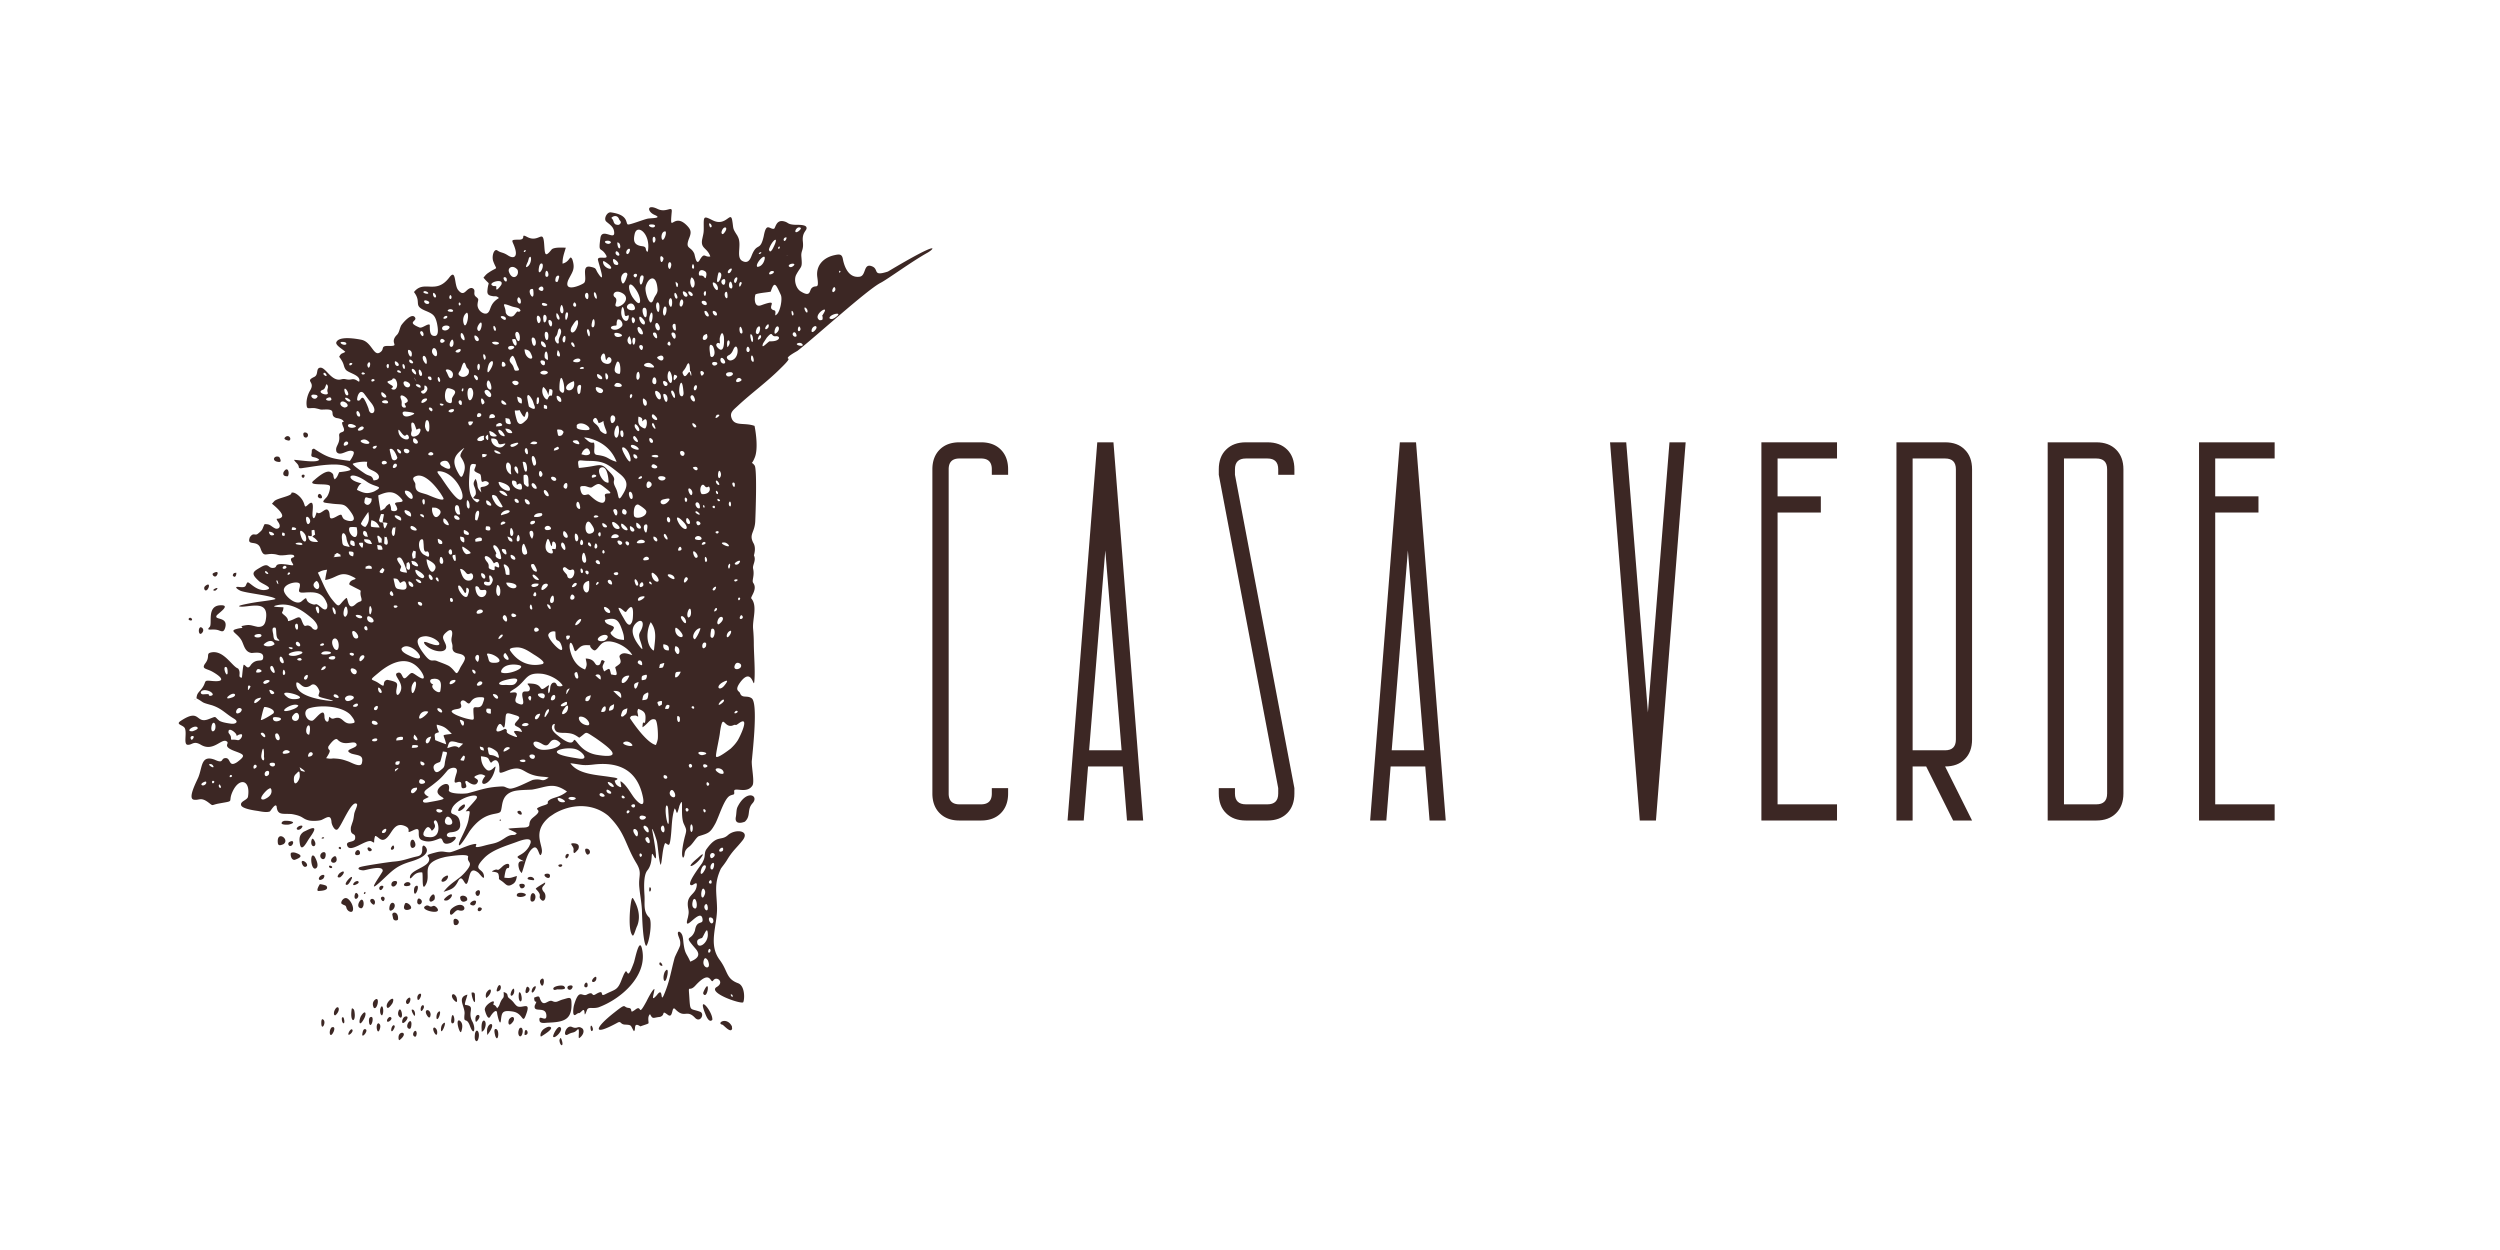 <svg xmlns="http://www.w3.org/2000/svg" xml:space="preserve" width="300" height="150" style="shape-rendering:geometricPrecision;text-rendering:geometricPrecision;image-rendering:optimizeQuality;fill-rule:evenodd;clip-rule:evenodd" viewBox="0 0 208.61 104.31"><defs><style>.fil1{fill:#3c2724;fill-rule:nonzero}</style></defs><g id="Слой_x0020_1"><g id="_1567020114480"><path style="fill:none" d="M0 0h208.61v104.31H0z"/><path class="fil1" d="M42.85 73.73c.2-.16.24-.39.28-.63-.5.14-.51.21-1.05.14.17-1.28.36-.52.41-.96.04-.35-.39-.15-.56.02-.54.52-.3.15-.67.3-.58.25.25.04.33.35.13.51-.11.31.27.57.39.27.46.58.99.21zm1.3-3.1c-.6 1.02-1.58.66-.44 1.24-.02.03-.62-.2-.41.59.05.18.11.27.23.4.25-.61.4-1.73.96-2.1.47-.31.49 1.03.7.45.22-.61-.91-1.76.68-3.06l.39-.26c1.41-.82 3.19-.89 4.49.18 1.45 1.41 1.4 2.4 2.35 3.96.52.86.14 1.04.25 2.06.06.62.17 1.17.21 1.81.02.55.07 2.66.35 3.04.24-.12.59-2.18.22-2.42-.46-.47-.32-1.1-.35-1.74-.03-.55-.12-1.72.24-2.15.59-.72.17-1.89.57-1.13.41.77-.17-2.24-.19-2.32.08-.06.39.91.42 1.07.09.46.16 1.57.3 1.92.12-.11.14-1.38.38-1.82.27.09.36.47.47-.5.1-.82.06-1.59.32-2.39.21.17.13.85.4-.21.43-1.06.03.78.37 1.5.25.53.24.51.07 1.12-.07.3-.36 1.49-.13 1.71.24-.25-.05-.52.51-.93.32-.24.59-.81.82-.88.81-.25.93-.27 1.36-1.05.29-.54.74-2.09 1.22-2.32.3-.15.39-.01.35-.36-.04-.42 1.07.26 1.53-.5.18-.3-.09-1.55-.06-2.04l.02-.18c.07-.8.51-4.67-.03-5.05-.38-.28-.81.04-.97-.43-.07-.2-.5-.2.02-.91 1.04-1.39 1.11.77 1.18-.16.07-.84-.04-2.1-.05-3 0-.45-.02-.86-.06-1.3-.07-.77.39-1.91-.15-2.53-.1-.12.55-.76.16-1.3-.14-.2.13-.58-.01-1.19-.07-.3.28-.68.07-1.1-.01-.02.22-.63-.06-1.06-.37-.73.13-.84.17-1.81.03-.66.16-4.33-.05-4.63-.33-.46-.3.11.02-.7.26-.67.11-1.92-.03-2.61-.84-.31-1.67.07-1.92-.66-.17-.47.17-.68.55-1.04 1.14-1.06 2.41-1.97 3.53-3.09.11-.11.81-.77.66-.82-.27-.11.74-.63.77-.66 1.35-1.04 5.81-5.1 6.93-5.67.54-.27 2.58-1.77 3.91-2.51.62-.35 1.17-1.1-3.3 1.57-1.32.43-.72-.18-1.31-.43-.76-.32-.48.78-1.05.86-.89.13-1.27-.78-1.4-1.48-.08-.44-.31-.41-.78-.3-.88.22-1.49.88-1.35 1.83.16 1.12-.12.55-.47.9-.21.2-.07.8-.91.28-.42-.25-.6-.98-.38-1.4.42-.78.52-.5.43-1.49-.05-.56.21-.51.12-1.3-.08-.83.43-.9.29-1.19-.1-.2-.69-.18-.89-.18-.74-.03-.55-.2-1.02-.3-.63-.13-.66.6-.79.63-.36.07-.63-.6-.85.61-.31 1.36-.55.45-1.02 1.65-.14.37-.34.66-.78.42-.52-.3-.05-1.27-.32-1.93l-.08-.17c-.45-.69-.3-.54-.44-1.32-.15-.74-.52.58-1.61.04-.74-.37-.77-.38-.76.48.01.54-.01.55-.12 1.06-.18.84.41.71.67 1.47-.5.1-.47-.41-.9.32-.28.47-.38-.42-.44-.56-.29-.65-.8-.33-.42-1.3.19-.47.16-.69-.21-1.06-1.14-1.15-1.43.85-1.25-1.12.06-.57-.44.11-1.17-.24-.95-.46-.88.24-.24.5.64.28-.25.25-.57.3-.34.06-1.53.54-1.68.49-.21-.08.1-.81-1.43-1.01-.31-.04-.62.55-.37.77.31.27.66.46.66.96 0 .58-1.02-.44-1.15.4-.19 1.37.02.67.47 1.44.25.43-.63.03-.68.34-.03.14.79 2.38-.01 1.14-.22-.34-.08-.4-.63-.51-.79-.16-.2 1.07-.52 1.35-.19.17-1.75.86-1.32-.23.34-.7.62-.91.34-1.75-.23-.41-.16.2-.81.37-.01-.52.13-.84.27-1.33-.28-.01-1.03-.06-1.2.17-.58.73-.54.31-.61-.53-.1-1.23-.43-.01-1.42-.54-.62-.33 0 .23-.69.23-.86 0-.48.06-.28.86.14.56-.14.77-.63.45-.45-.29-.56-.19-.88-.41-.27-.19-.5.47-.34.91.3.82.43.38-.39.94-.19.12-.29.25-.43.42.63.75.41.15.33 1.07-.04.39.18.43.5.48.22 0 .3-.01.46.15-.82.49-.63 1.02-.95 1.25-.27.2-.91-.21-.83-.78.04-.36.15-.35-.14-.58-.31-.25.09-.58-.34-.73-.5-.02-.61.84-1.15.16-.34-.43-.14-1.81-.73-1.04-1.13 1.49-2.1.15-2.95 1.22.68.89-.12 1.11.96 1.56.62.26.8.37.96 1.04.05.27.26 1.23-.34 1.04-.3-.09-.25-.64-.26-.9-.14-.16-.62.3-.85.22-1.19-.49-.09-.51-.41-.88-.29-.33-.98.48-1.13.71-.16.33-.15.62-.41.84-.56.65.29.85-.51.87-.91-.05-.39.25-.85.54-.53.35-.68-.88-1.55-1.06-.45-.09-1.94-.35-2.1.25 0 .26.58.56.76.76-.3.19-.32.06-.51.41.47.62.32.73.53 1.05.18.3 1.2.44 1.16.94-.02.26-.23-.19-.64-.11-.46.09-.5-.09-.86 0-.84.24-1.3-1.03-1.78-.97-.38.05-.11.59-.49.77-.83.39.12.37-.34 1.12-.23.38-.37.93-.28 1.36.05.25.35.06.74.14.53.11.25.12.78.1 1.07-.04.27.49.94.71.17.02.54.09.61.29.04.14-.28-.15-.03.45.28.63-.4.27-.34.75.09.73-.39.85-.22 1.34.34.44.96-.3 1.39-.04.19.11-.2.69-.28.79-1.45-.2-1.75-.19-3-1.03-.26.12-.13.08-.2.44-.09.4.27.16.64.48-.09.26-1.25.1-1.49.08-.2-.02-.4-.05-.61-.06.14.25.38.34.4.61.01.16.32.07.49.05.86-.11 3.21-.61 3.82.12.12.15-.86.24-.94.25-.13.27-.13.39-.37.6-.21-.27.02-.41-.36-.61s-1.13.48-1.42.73c-.55.48 1.34.14 1.38.46.04.25-.13.75-.29.92-.46.48-.33.42.48.53.92.11 1.01-.09 1.59.75.69 1-.5.69-.65.5-.23-.27-.02-.5-.62-.16-.8.43-.36-.24-.68-.56-.21-.21-.57.35-.83.25-.15-.05-.07-.16-.21.23-.14.38-.26.15-.25-.15 0-.34.19-1.29-.34-.8-.44.41-.17.03-.61-.52-.14-.18-.57-.58-.82-.44.13.24-1.09.41-1.4.67l-.21.23c.18.15 1.1.89.79 1.14-.29.25-.58-.08-.25.42.29.44-.07.6-.28.5-.4-.2-.38-.37-.88-.35-.23.47-.1.43-.56.8-.25.2-.36-.16-.67.3-.28.79.62.15.89.91.27.78.4.43 1.05.48.51.04.34.16 1.04.09.12-.01.73-.13.73.11 0 .15-.47.03-.18.51.14.25.17.26-.23.2-1.42-.23-.91.18-1.28.24-.53.1-.37-.48-1.09-.06-.64.38-.93.49-.14 1.19.25.22 1.24.55.61.7-.85.2-1.48-.75-1.6-.6-.2.23-.02.45-.68.37-.54-.07-.08.25.14.33.56.2 2.71.41 2.89.67-.05.08-1.47.24-1.61.27-.01 0-1.94.31-1.31.37.74.06 2.36-.61 2.12 1.01-.06.45-.21.7-.68.68-.65-.13-.64-.24-1.37-.06.15.25.15.07-.46.25-.59.17.24.38.53 1.06.18.42.28.86.79.93.31-.02.99-.14.96.36-.02.51-.52 0-1.03.63-.28.48-.42 0-.6-.01-.08.24-.11.8-.15 1.08-.41-.03-.01-.38-.32-.77-.49-.14-1.22-1.62-2.31-1.32-.37.1 0 .37-.45.93-.3.45.12.38.62.66.76.43 1.21.9-.08.77-.79-.08-.3.07-.92.78-.23.26-.29.32-.33.67.72.4.31.31 1.29.58.84.28 1.09.67 1.84 1.12.44.26.15.49-.31.41-.27-.04-.67-.1-.9-.23-.49-.38-.17-.41-.93-.13-1.09.4-.65-.96-2.31.14-.46.31.21.32.35.61.19.41-.13 1.35.23 1.38.39.03.49-.37 1.11 0 1.01.6 1.69-.51 2.11-.31.41.2-.47.4.75.85.79.29.89.36.16.91-.74.48-.5-.37-.97-.34-.43.02-.1.51-.91.13-1.06-.39-1.02.48-1.28 1.27l-.06.17c-.11.29-.95 1.81-.39 1.9.45.08.56-.25 1.2.22.47.35.2.23.89.1 1.48-.27.64-.03 1.21-1.13.56-1.06 1.44-.81 1.22.56-.04.29-.69.38-.57.72.1.29 1.1.43 1.39.47.28.05.74.15 1.01.04.1-.1.46-.72.56-.42.07.78.51.58 1.26.64.99.17.85.38 1.39.52.26.08.9.06 1.12-.04.41-.19.77-.49.81.2.02.22.28.78.51.59.34-.29 1.16-2.47 1.6-2.12.12.09-.18.58-.22.86-.09.67-.1.5-.27 1.08-.09.82.42.38.35.95-.05.38-.81.16-.66.59.23.69 1.59-.58 2.03-.35.37.2.11.12.3-.45.31 0 .57.83 1.24-.17.32-.48.58-.94 1.25-.66.67.28-.1.73.7.35.83-.4.13.59.72.83.53.21.92.08 1.42-.12.47-.18.09.64.93.36.29-.09.81-.64.16-.5-.54.11-.59-.36-.08-.4.61-.05.88-.3.71-.97-.21-.81-1.01-.25-.59-1.11.53-.87 2.42-1.32 1.97-.69-.28.36-.59.65-.87 1.02.4-.02.38-.14.23.71-.14.74-.78 1.74-.8 2.03-.04.5.84-1.01.9-1.09 1.23-1.69 2.24-1.3 2.56-1.6.23-.36-.04-1.41 1.12-1.73.43-.11 1.06-.1 1.52-.13 1.25-.21 1.75-.66 2.92.16-.62.51-1.15.47-1.48.72-.33.24.19.25-.53.46-1.03.37-.04.23-.5.71-.31.32-.6.38-.63.87-.01.29-.51.24-.76.26-1.49.1-1.03.02-.29.46-.23.31-.32-.05-.98.39-.78.52-.87.41-1.74.65-1.47.4.01-.38-1.12-.07-.38.1-1.53.62-1.76.62-.46 0-.54-.14-1.11 0-1.28.33-.46.21-.62.72-.2.59-1.7.79-1.58 1.45.18.05.32-.55 1.02-.49.09.25-.07 1.65.28 1.05.52-.86-.48-1.7 1.29-2.25l.31-.08c.11-.03 2.04-.35 1.95-.01-.14.55.59.34-.28 1.31-.57.64-1.13.78-1.77 1.6.64-.2.91-.27 1.21-.88.44-.86.59.96.87-.15.13-.5.2-1.03.8-.58.14.1.59.79.48.21-.12-.6-1-.35.03-1.42.66-.68 1.78-1 2.68-1.33.24-.09 1.38-.54 1.18.11l-.11.25zm18-2.06c.54-.5.14-.99.65-1.55.56-.63-.5-1.19-1.25.3-.12.23-.09.54-.15.85-.11.56.34.56.75.4zm-4.75 7.99c-.46 1.53 1.06-.94 1.22.13.07.53-.49.02-.63.95-.31.98-1.03.27.05 1.53.49.56.1.85-.44 1.08-.33-.75-.45-.61-.57-1.57-.04-.34-.03-.76-.34-.93-.22-.03-.1.31-.07.39.12.32.17.41.13.76-.09.28-.32.68-.45 1-.33 1.19-.4 1.96-.92 3.16-.31.66 0-.79-.57-.02-.54.61-.25-.01-.2-.5-.12-.08-.66 1-.66 1.01-.79 1.45-.33.21-.95.71-.55.4-.13-.11-.54-.15-.53-.05-.11-.48-1.21.39-1.62 1.27-1.9 2.03.26.85.33-.19.22.12.62.15.61.03.46.05.76.55.21-.08-.1-.82.55-.4.15-.07.64-.2.67-.26.04-.08-.12-.54.13-.76.24.47.26.28.83.23.5-.16.07-.61.66-.17.47.34.28-.83.62-.47.78.81.94-.03 1.64.71.44.47.84-.34.43-.5-.91-.33-.81.06-.92-1.48-.06-.79.01-.15.51-.69 1.35-1.49 1.25-.06 1.51-.45.28-.4.96.16.29.55-.84.48 2.12 1.49 2.21 1.27.12-.26.15-1.36-.43-1.58-1.03-.38-.83-1-1.54-1.95-.98-1.31-.19-2.85-.22-4.35-.03-1.33-.27-1.97.32-3.26.18-.26.29-.37.5-.7.49-.82.78-.99 1.31-1.66.67-.85-.63-.98-1.22-.44-.58.52-.9-.07-1.78 1.16-.23.31-.08.57-.27.96l-.09.19c-.09.17-1.46 1.89-.88 1.87.14 0 .52-.45.4.14-.15.73-.92.66-.69 1.82.06.31.03.42-.03.73zm-32.06-7.15c-.38.26-.39.58-.32 1.01.12.72.54-.08.71-.35.23-.36 1.07-1.39-.16-.77l-.23.11zm25.82 15.08c.02-.04.01-.04 0 0zM16.33 58.41c-.14-.1-.14-.03 0 0zm42.31 12.94c.05-.21-.37.21-.43.26-1.3 1.07-.12.73.43-.26zm-26.71 1.34c-.18.38-1.51 2.13-.07.78.91-.85 1.2-1.21 2.43-1.58 2.06-.62 1.13-1.35 1.06-1.33-.29.07.14.76-.53.9-.79.17-1.16.38-1.99.44-.35.03-2.73.38-2.85.48-.25.2.25.25.35.25.27-.03 1.66-.47 1.6.06zm-6.67-29.1c.02.01.01 0 0 0zm19.73 2.74c-.03.14-.15.69-.07.78.13.13.65.3.6.06-.09-.46.35.1.19-.41-.01-.03-.61-.56-.61-.56-.05 0-.09.09-.11.13zm-3.82-22.46c-.68-.24.93-.74.66-.11-.03.06-.47.67-.42.26.03-.18-.06-.14-.24-.15zm.11.31c-.02.02-.02.02 0 0zM18.09 51.34c.23-.24 1.2-.88.27-.83-1.14.07-.62 1.56-.87 1.81-.38.39.27.1.76.28.27.1.42.18.54-.23.26-.96-1.01-.59-.7-1.03zm40.57 21.49c-.39.42-.13-.72.17-.62.21.07-.11.54-.17.62zM45.03 83.27c-.05-.22-.3-.07-.46-.02.01.67.36.01.05.66-.14.67.93-.01.97.83.03.65-.69-.19-.57.44.05.26.48.17.7.16 1.37-.05 2.05-.25 1.96-1.74-.02-.46-.23-.33-.67-.21-.47.12-.55.32-.92.15-.39-.18-.75.65-1.06-.27zm-5.08-58.43c.02.01.02.01 0 0zm-.02-.02c.01.01.01.01 0 0zm-.03-.02c.02.01.02.01 0 0zm.07.06c.01.01.01.01 0 0zm-.68.09c0 .01 0 .01 0 0zm.04-.01zm2.69 57.84c.06.71-.07.28-.34 1.05-.05.14-.11.2-.2.31-.24-.46-.38-.14-.28-.46.12-.35-.77.17-.75.58.01.08.25.96.46.57.1-.18.54-.76.57-.27.01.12.24 1.13.31.62.08-.68.09-.91.99-.77.94.14.78 1.23 1.16.12.36-1.05-.46-.26-.85-.61-.25-.23-.19-.3-.61-.62-.25-.2.03-.37-.46-.52zm-3.23.98c.05-.27.15-.49.21-.76-.92.23-.18 1-.24 1.61-.09.92.15.17.45 1 .34.95.51.2.2-.37-.44-.79.28-1.24-.5-1.37-.13-.02-.11 0-.12-.11zm6.04-9.45c.44.49 0 .47.35.8.29.25.49-.42.17-.71-.32-.43.16-.47.14-.75-.05 0-.75.43-.77.49l-.02.03.13.14zm.55-.67c-.06.1.2-.22 0 0zm3.22 12.19c-.41-.3-.39.09-.87-.13-.51-.23-.84.92-.33.62.4-.23.48-.08.76-.38.28-.31.03.79.18.68.23-.15.49-.53.26-.79zm-18.5-1.01c-.18.39-.15.96.27.2.25-.45.12-.84-.27-.2zm-.75-.65c-.2 1.21.37 1.23.23.28-.02-.16-.05-.25-.2-.31l-.03.03zm.01-10.88c.12-.44-.82.57-.42.55.16 0 .36-.42.42-.55zm-2.67.49c-.05.06-.35.57-.12.57.2-.01.9-.03.68-.4-.05-.09-.45-.16-.56-.17zm19.46 12.7c.05.32.95-.55.58-.77-.19-.11-.55.53-.58.77zm8.02-12.24c0 .4.29-.07.06-.21-.06.04-.05.14-.06.21zm-8.75 11.6c-.39.26-.36.71-.26.65.1-.07 1.21-.71.69-.81-.13-.02-.32.09-.43.16zm1.08-3.28c.12 0 .9.07.56-.26-.15-.15-1.05.01-.87.27.06.08.23.01.31-.01zm-13.75 1.15c.32-.82-.66-.06-.46.35.1.2.42-.29.46-.35zm-5.06-12.09c-.31.48.57.54.37-.06-.07-.23-.27-.05-.37.06zm3.5 12.48c.31.23.55-1.11.05-.63-.17.18-.16.42-.05.63zm6.11-8.96c.47-.16.65-.89-.09-.26-.21.18-.24.3.09.26zm21.38 7.79c.37.57.62-1.46.05-.23-.04.1-.06.12-.05.23zm-20.34 2.23c-.38-.14.03 1.19.14.94.11-.3.18-.74-.14-.94zm-10.68.58c-.28.31-.13 1.04.19.32.07-.18.09-.44-.19-.32zm.33-1.02c.53-.47.19-1.02-.09-.37-.04.09-.09.42.09.37zm17.18-2.51c.22.27.35-.83-.03-.48-.15.14-.07.34.03.48zm-15.3-8.68c-.33-.07-.66.55-.1.25.11-.05.23-.15.1-.25zm10 13.28c.26-.64-.12-1.12-.24-.55-.01.15-.08.57.14.63l.1-.08zm.51-.85c.45-.81-.3-1.28-.19-.01.01.19-.03.2.19.01zm-3.58-.17c-.08.91.65-.86.15-.35-.1.1-.13.21-.15.35zm-.38-.82c.13.37.51-.84.15-.52-.14.13-.16.35-.15.52zm-.49-.33c-.05-.52-.66-.44-.27.14.18.26.26.08.27-.14zm19.54-3.54c-.27.59.04 1.26.23.21.04-.25.03-.6-.23-.21zm-10.89-5.94c.35-.56-.34-1.02-.32-.12 0 .25.22.23.32.12zm-2.09 9.88c-.12.22-.1.76.3.24.23-.29.03-.62-.3-.24zm-1.84.83c-.02.18-.01.32.01.5.85-1.06.13-1.16-.01-.5zM26.98 73.31c.31-.47-.32-.34-.38.01.02.21.29.07.38-.01zm16.36 12.51c-.28.54.15 1.01.27.31.03-.17-.05-.51-.27-.31zM31.29 75.27c-.08-.48-.7-.22-.22.17.17.14.21-.02.22-.17zm11.84-.5c.26.23 1.17-.08.51-.25-.18-.04-.59-.04-.51.25zm-8.8 10.63c-.05-.57-.63.33-.19.45.18.05.19-.34.19-.45zm-.37-1.62c.3.07.44-.85.02-.41-.11.12-.16.3-.02.41zm-2.11-9.87c-.39.07-.15.65.1.19.08-.13.03-.18-.1-.19zm4.42 11.84c-.37-.05.2 1.02.21.41 0-.18-.06-.32-.21-.41zm.72-12.52c-.48.52.31.43.39-.06.04-.25-.32.01-.39.06zm-7.41 1.55c-.03.51.56.04.2-.24-.14-.11-.19.15-.2.24zm-1.2-1.57c.4-.31.44-.71-.06-.33-.13.14-.28.4.06.33zm4.97 13.57c.84-.66-.12-.85-.1-.18 0 .09.01.14.05.2l.05-.02zm-1.47-2.05c.21-.29.03-1.15-.15-.54-.04.13-.02.52.15.54zm1.69.39c-.15.72.78-.35.29-.3-.16.02-.24.16-.29.3zm-2.76.3c.17.48.49-.73.09-.54-.16.07-.12.4-.09.54zm7.28-2.2c-.27-.55-.66-.11-.09.35.22.17.11-.27.09-.35zm2.53.03c.5-.42.4-.98.01-.48-.1.12-.13.36-.06.5l.05-.02zm.7 3.19c.25.69.41-.61.02-.57-.17.02-.04.47-.02.57zm-6.77-11.97c.12.47.56-.76.14-.53-.16.09-.16.37-.14.53zm3.59 2.71c.45-.35-.31-.75-.3-.32.01.24.01.4.3.32zm-12.53-4.92c.11-.3-.61-.68-.4-.16.07.18.22.34.4.16zm7.8 12.66c.3.05.01-1.15-.18-.48-.05.21.01.37.18.48zm1.41-9.57c.17.34.59-.1.24-.33-.21-.15-.27.14-.24.33zm4.94 9.9c.63-.63-.15-.78-.09-.17 0 .09 0 .12.04.19l.05-.02zm3.69-11.14c.33.13.56-.43 0-.35-.22.02-.07.25 0 .35zm5.96 11.56c-.21-.35-.16.58.03.33.07-.09.01-.24-.03-.33zm-6.11-2.82c-.14.91.41.95.17.11-.02-.06-.1-.24-.17-.11zm-3.58-7.62c-.07-.26-.83.22-.31.32.21.05.31-.14.31-.32zm.02-.52c.32.28.48-.66.04-.37-.15.1-.12.24-.04.37zm-6.9 10.84c-.26.1-.28.87.03.3.05-.1.13-.27-.03-.3zm-4.32-.6c-.03.52.33.64.17.04-.03-.12-.11-.15-.17-.04zm11.11-1.69c-.01-.3.04-.48-.28-.43-.03.33.34 1.32.28.43zm5.92-10.34c-.4.09.34.62.34.16 0-.19-.21-.19-.34-.16zM34.77 86.24c-.04-.55-.52.1-.18.26.14.07.17-.18.18-.26zM46.63 72.3c.24.16.46-.24.07-.16-.1.02-.15.07-.07.16zm-14.54 2.73c.04-.34-.53-.22-.21.12.11.12.18-.01.21-.12zm2.99 8.2c.25-.56-.43-.28-.22.21.11.02.17-.11.22-.21zm-2.77 1.84c-.15.48.61-.06.26-.2-.11-.04-.22.13-.26.2zm12.05-2.32c.08.36.6-.69.19-.4-.13.1-.18.25-.19.4zm-9.05 1.13c-.29-.03-.28.87.02.29.05-.08.07-.23-.02-.29zm12.09-1.59c-.19.2.17.49.35.15.12-.24-.16-.25-.35-.15zm2.1-.64c-.34.41.3.4.26-.06-.02-.18-.21 0-.26.06zm-9.57-5.91c-.22.28.12.43.26.15.07-.14-.17-.21-.26-.15zm-5.41 8.96c.17.3.17-.55-.17-.44 0 .16.09.31.17.44zm12.16 2.13c.06.55.44.54.14-.17-.04-.1-.13.04-.14.17zm2.34-4.74c-.13-.33-.47.33-.1.3.14-.02.12-.21.1-.3zm3.78-4.01c.11 0 .26-.62.37-.82.31-.78.07-1.6-.34-2.28-.13-.22-.2.5-.21.53-.07.48-.21 2.25.18 2.57zm-9 8.29c.53-.02-.05-.92-.03-.02l.03.02zm.23-13.08c-.07.12.29.14.43.16.27.04.01-.41-.36-.24-.05.02-.06.04-.07.08zM30.38 74.6c.2.01.1-.33-.01-.08-.01.03-.02.07.01.08zm24.85 6c.15.02-.16-.49-.21-.2-.02.12.11.19.21.2zm.04.07c.01.04.01.04 0 0zm-.03-.34c.02-.03.02-.03 0 0zm-31.6-9.88c.6-.4-.58-1.22-.46-.11.03.28.25.19.46.11zm.45-1.64c.93-.23-.2-.37-.42-.3l-.12.06-.06.1c-.03.18.49.15.6.14zm24.16 2.06c.15-.38-.08-.5-.44-.5-.37 0 .08.25.05.53-.05.5.17.23.39-.03zm-.65-.4c-.12-.06-.09-.01 0 0zm-4.41-2.77c-.12.21.5.47.31.08-.07-.14-.18-.15-.31-.08zM23.3 38.14c-.43-.21-.73.38 0 .41.23 0 .05-.32 0-.41zm-6.54 14.2c-.28.01-.2.83.11.46.14-.17.11-.38-.11-.46zm.32-3.11c.25.25.59-.71.11-.38-.15.1-.2.21-.11.38zm7.89 19.7c-.49.26-.01.5.23.11.12-.19-.12-.15-.23-.11zm-.86-32.16c.28-.1-.02-.59-.33-.27-.18.18.23.26.33.27zm-5.96 11.11c.07-.3-.4-.05-.41 0-.05.14.27.44.41 0zm7.21-11.43c.32.26.51-.32.11-.36-.23-.02-.17.23-.11.36zm21.96 34.81c-.27.13-.11.63.11.19.05-.11.05-.22-.11-.19zm-27.9-23.23c.21.28.32-.08.29-.24-.05.01-.11.02-.17.03-.08.05-.11.12-.12.21zm29.59 23.29c.35-.04.24-.53-.1-.5-.18.01-.04.44.1.5zM25.26 39.61c-.25.08.07.47.15.12.02-.11-.06-.13-.15-.12zm7.4 31.08c-.2.35.34.26.2-.08-.05-.14-.16.02-.2.08zm-6.01-29.12c.47.14.05-.61-.11-.26-.06.12 0 .2.11.26zm15.04 26.86c0 .17.2-.03.05-.04-.03 0-.04.02-.05.04zM15.81 51.56c-.3.21.39.34.17.05-.04-.06-.11-.06-.17-.05zm12.57 19.3c.15.02.05-.32-.11-.14-.06.07.05.12.11.14zm-1.35-.97c-.13-.1-.35.16-.03.07.05-.02.05-.03.03-.07zm23.51 13.06c-.61.33.03-.5-.84.02-.39.24-.12-.31-.74.03-.4.21-.64-.59-1.07.9-.04.16-.18 1.02.17.76.38-.28.11.08.52-.32.34-.33.06.87.39-.04.12-.33.45-.09.97-.24 1.86-.68 4.07-2.6 3.65-4.78-.23-1.24-.6.79-.7 1.05-.51 1.39-.48.8-.66.71l-.07.08-.1.17-.16.38c-.36.99-.53.86-1.36 1.28zm10.53 2.69c-.45-.85-1.33-.24-.79-.13.1.02.7.76.81.33l-.02-.2zm-1.63-.54c.04-.72-1.35-2.3-.54-.38.08.19.3.65.54.38zm-30.36-9.08c.57.35.45-.63-.05-1.01-.34-.26-.67.31-.52.41.27.19.33.06.4.36.03.1.1.18.17.24zm-2.84-4.55c-.43-.47-.32 1.24.12.99.3-.18.01-.78-.12-.99zm11.31 4.78c.14.32.45-.4.72-.29.82.25.53-.9-.44-.25-.24.17-.31.27-.28.54zm-4.89-2.37c.22.38.77-.42.26-.36-.19.02-.29.17-.26.36zm1.14 1.51c-.36.75.43.55.49.41.1-.21-.37-.57-.49-.41zm-3.65.41c.36-.15.16-1.15-.19-.51-.11.22-.12.47.19.51zm6.09-.72c.1-.18.02-.73-.32-.25-.2.29-.06.61.32.25zm-3.43.8c.39-.47-.23-.87-.32-.15-.04.29.1.34.32.15zm6.16-.75c.12-.41-.57-.51-.58-.22l.03.14c.11.27.35.23.55.08zm-7.39 10.26c-.31.05-.08 1.15.12.45.05-.17.06-.36-.12-.45zm6.12 0c.44.12.07-1.29-.04-.37-.02.14-.04.26.04.37zm-4.9-8.74c.07.23.39.18.41.06.05-.64-.45-.66-.48-.4.02.11.05.23.07.34zm2.8-1.09c-.91.33 1.42.9.85.19-.34-.35-.33.01-.63-.13-.06-.05-.14-.06-.22-.06zm-1.38-1.87c-.32-.29-.86.32-.21.25.16-.02.29-.07.21-.25zm9.71 8.71c-.36.96.6.21.11-.05l-.06-.01-.05.06zm-13.7 3.88c-.07.46.6-.35.23-.4-.17-.03-.21.29-.23.4zm-3.42-1.05c-.05 1.01.51.01.12-.17-.09-.05-.11.11-.12.17zm2.3.9c-.24.53.48-.04.27-.22-.1-.08-.24.16-.27.22zm13.58-3.45c-.3.67.29.44.21-.09-.03-.21-.17.02-.21.09zM27.68 72.43c.18-.16-.38-.32-.19-.04.05.06.13.06.19.04zm-1.71-2.21c-.05.63.6.44.23-.12-.15-.23-.2-.05-.23.12zm.89.94c-.42.34.24.88.31.23.03-.23-.08-.36-.31-.23zm-2.26.59c.32-.12.78-.31.18-.54-.17-.07-.33-.11-.5-.04-.08.12.01.64.32.58zm9.92-1.64c-.35-.25-.4.84 0 .62.24-.13.13-.44 0-.62zm3.82-2.72c-.38.56.36.17.44-.08l.02-.11c-.04-.22-.41.14-.46.19zM30 71.02c-.24-.33-.64.44-.11.33.18-.04.17-.19.11-.33zm-5.88-.45c.31.18.54-.58.07-.33-.16.07-.18.2-.07.33zm-.46-31.18c-.1.29.1.37.36.35.17-.32-.03-.89-.36-.35zm7.2 31.35c-.37-.17-.15.49.13.24.1-.08-.06-.19-.13-.24zM18.1 49.17c.22-.27-.55.08-.22.12.1.02.16-.06.22-.12zm23.61 33.46c.22-.29-.06-.75-.25-.08-.08.27.11.19.25.08zm18.36-18.08c-.93-.5.26-.63.31-.08.02.17-.24.09-.31.08zm-.94.99c-.23.18-.25-.5.02-.18.05.06.03.12-.02.18zm-1.92 2.06c-.04-.36.45-.06.14.12-.07.04-.12-.08-.14-.12zm12.32-43.22c-.23-.03.09-.68.17-.3.03.15-.05.24-.17.3zm-2.15 1.66c-.14.23-.45-.68-.07-.28.06.07.08.19.07.28zm-3.4 2.14c.56-.65.31-.07.75-.12.44-.05.4.46-.5.42-.13 0-.8.81-.55.16l.3-.46zm.66-.61c.18-.7.63-.14.12.24-.18.13-.13-.15-.12-.24zm-4.79 24.38c.11-.8.87-.46.2.09-.13.11-.18.06-.2-.09zm-.95-28.79c-.13.19-.07-.22-.49-.16-.18.03-.15-.71.41-.37.19.11.12.36.08.53zm-1.01 23.17c-.28-.82.65.16.2.22-.09.01-.17-.15-.2-.22zm-2.03 1.84c-.47-.37.37-.31.42.07.03.22-.36-.03-.42-.07zm8.3-27.36c.24-.78.97-1.3.32-.06-.1.18-.25.38-.32.06zm-.69.23c.23.07-.32.27-.11.06.02-.03.07-.05.11-.06zm-2.95 2.43c-.02.68-.61-.01-.16-.17.14-.05.16.06.16.17zm-.96.1c.5.18.42 1.06.01.38-.05-.09-.13-.29-.08-.38h.07zm-.73.72c.17 0 .04.63-.09.31-.04-.12-.01-.24.09-.31zm-3.95 2.69c.45.55-.07.87-.2.25-.03-.13.03-.36.2-.25zm5.2 31.81c-.38.17.31-.65.33-.34.01.12-.24.29-.33.34zm1.23-18.23c-.07.27-.36-.34-.09-.29.12.02.1.21.09.29zm-1.41.66c-.18.09-.25-.47-.02-.18.04.05.05.12.02.18zm.12.46c.2.13-.15.25-.16 0 0-.1.12-.03.16 0zm-1.24.67c-.18.07-.11-.39 0-.12.01.04.02.09 0 .12zm-.43.49c.2.29-.51-.08-.28-.17.08-.04.23.12.28.17zm-.81.61c.18.43-.35.34-.28-.11.05-.26.23.02.28.11zm6.41-15.98c-.33.06.27-.76.19-.22-.02.11-.1.17-.19.22zm-.79-.09c.44-.58.27.75-.05.45-.1-.08.01-.36.05-.45zm-.32.97c-.08.7-.41-.8-.1-.39.07.09.09.27.1.39zm-1.65.82c.37-.86.66.77-.22.91-.18.03-.52-.27-.16-.44.19-.09.3-.28.38-.47zm-.83 1.17c-.39-.07-.28-.79.07-.32.08.12.16.32-.07.32zm-3.42 2.72c-.56.16-.08-2.24.08-.46.02.16.05.36-.08.46zm-2.14 1.8c.21.4-.53.1-.39-.23.07-.19.34.17.39.23zm11.34-8.88c.21.32-.09.57-.09.04 0-.1.03-.1.09-.04zm-3.67 3.39c-.36.08-.12-.8.07-.26.04.11 0 .19-.07.26zm-4.48 3.98c.01.44-.58-.18-.3-.35.17-.11.28.25.3.35zm1.5 9.02c-.15-.17.22-.26.16-.02-.02.1-.11.05-.16.02zm-1.39 1.22c.04-.27.59.09.22.23-.15.06-.2-.12-.22-.23zm-.07 1.23c.38-.33.88.37.1.22-.14-.03-.18-.09-.1-.22zm2.01-4.93c-.24.06-.1-.97.09-.46.06.15.03.35-.09.46zm1.44 7.23c-.59-.01.56-.64.2-.13-.06.08-.11.1-.2.13zm-1.96 2.15c-.25-.11.43-.58.17-.1-.05.08-.08.1-.17.1zm-2.09 2.26c-.26-.24.2-1.21.23-.45.01.16-.03.43-.23.45zm-.48-.11c.4.21.4.97-.03.33-.06-.08-.22-.37.03-.33zm4.36-2.91c-.23-.23.54-.21.11 0-.05.02-.07.01-.11 0zm1.85-23.99c.39-.09.76-.11 1.15-.18.31-.94.43-.63.84.26.16.34-.05 1.36-.31 1.61-.33.33.03-.26-.25-.32-.75-.19.59-1.02-1.07-.42-.7.26-.54-.86-.47-.91l.11-.04zm-7.25 6.49c.32.47.16 1.4-.16.69-.08-.2-.06-.6.09-.75l.07.06zm-1.42.55c.28-.34.43.65.06.48-.18-.09-.12-.34-.06-.48zm5.59 29.51c.27-1.73.31-.2 1.11-.55.31-.13.06.13.47-.17.97-.7.07 1.17-.12 1.46-.18.27-.34.44-.57.66-.12.09-1.14.88-1.22.66-.06-.16.3-1.61.33-2.06zM58.3 62.9c-.24-.33 1.19-.08.38.1-.14.04-.27 0-.38-.1zm3.59-39.27c-.28.78-.28-.29-.02-.06.03.02.02.03.02.06zm-1.19.94c.05.48-.15.31-.2.17-.12-.33.14-.51.18-.3l.02.13zm-4.63 3.19c.48-.12.34.92.03.31-.05-.1-.11-.21-.03-.31zm6.61 1.96c.15-.29.36.74.06.41-.09-.1-.08-.29-.06-.41zm-1.63 1.35c.39.2-.42.57-.47.16.03-.19.34-.18.47-.16zm-6.59 5.86c-.28.19-.44-.62-.07-.3.09.09.13.19.07.3zm12.26-9.31c-.3.13-.06-.72.07-.21.02.09-.01.15-.07.21zm-.43.47c-.37-.2.06-.63.17-.13.03.14-.06.15-.17.13zM55.86 58.94c-.06.27-.12.22-.37.21.04-.17.1-.41.33-.31l.04.03v.07zm6.06-7.57c.26.29-.4.45-.13.02.05-.08.07-.06.13-.02zm7.29-24.82c.01-.36 1.27-.59.49-.06-.14.1-.34.21-.49.06zm-2.29 2.13c.34.37-.84.08-.28-.06.1-.03.2.01.28.06zM56.33 56.4c.03-.38.07-.32.47-.35-.05.17-.27.55-.47.46v-.11zm8.68-35.83c.16 0-.05.37-.08.11 0-.05.04-.08.08-.11zm-1.81 1.7c-.27-.2.75-1.31.6-.63-.06.29-.27.61-.6.63zm-1.94 1.25c-.07-.35.44-.62.2-.04-.06.13-.12.2-.2.04zm-.21.55c-.42.04-.15-.94.02-.4.04.11.08.31-.02.4zm-1.88-5.34c-.02-.28.36.15.15.24-.1.04-.14-.19-.15-.24zm-4.06 2.99c-.09-.59.24-.25.25-.17.02.15-.18.52-.25.17zm6.69 33.7c.26.42-.73.65-.48.08.1-.24.29-.24.48-.08zm-3.88 3.6c.06.28-.41 0-.12-.09.06-.02.1.05.12.09zm.26-16.65c-.41-.43.16-.71.22-.1.02.2-.09.18-.22.1zm-1.52 1.33c-.34-.59-.17-.74.42-.09.5.54.07.83-.42.09zm-.98 1.14c.15.49-.47-.13-.24-.28.09-.05.21.22.24.28zm-1.94 1.92c-.24-.09.21-.48.39-.2.12.2-.29.2-.39.2zm12.87-27.45c-.5.31-.14-.56.22-.28-.02.13-.12.2-.22.28zm-1.02.68c-.19.33-.33-.13-.02-.18.11-.03.04.13.02.18zm-6.61 5.39c-.08.23-.56-.07-.4-.25.03-.03.37-.1.4.25zm-2.77 2.12c-.27-.49.14-.57.16-.39.01.11.07.51-.03.46-.09-.04-.04.04-.13-.07zm1.55-4.33c.44.4.05 1.27-.13.57-.06-.21-.04-.4.06-.59l.07.02zm-1.49 1.46c-.01-.57.44.31.17.29-.1 0-.15-.22-.17-.29zm2.28 16.6c-.27-.34-.01-1.02.24-.69.25.33.35-.15.43.21.07.35-.34.53-.67.48zm-2.64 2.07c.08.51-.37.27-.24-.09.08-.15.19 0 .24.09zm14.1-20.61c.03-.22.24.01.02.06-.03-.03-.02-.02-.02-.06zM54.68 35.67c.1.37-.49-.29-.19-.37.1.1.14.24.19.37zm14.17-12.86zm-9.02 7.6c-.35.32-.63-.26-.16-.2.13.01.23.06.16.2zm.9-7.66c-.05-.28.53-.55.26-.1-.05.09-.17.22-.26.1zm3.83-.11c.13.19-.56.42-.34.09.08-.12.21-.14.34-.09zm-3.8 22.79c.37.44-1.02-.18-.33-.16.13 0 .24.08.33.16zm-1.95 1.21c-.01-.47.37.19.08.26-.07-.06-.07-.16-.08-.26zm-1.63 1.96c-.26.11-.02-.66.19-.37.09.12-.11.3-.19.37zm-.37-10.63c-.28-.51.46-.38.28-.01-.07.13-.19.09-.28.01zm1.74 7.44c.16-.4.56-.05.13.04-.05.02-.12.01-.13-.04zm1.18-5.26c.08-.23.5.48.16.29-.1-.06-.15-.17-.16-.29zm-5.16 4.63c.42.09.32.64.02.28a.314.314 0 0 1-.06-.28h.04zm7.18 5.21c-.14.31-.27-.2-.02-.11.04.02.03.08.02.11zm6.64-23.27c-.65-.39.78-1.32.38-.65-.3.53-.1.07-.13.54 0 .12-.16.11-.25.11zm-10.57 8.81c-.26-.51.52.04.2.14-.07.02-.17-.09-.2-.14zm1.86-9.2c-.23-.07-.34-.56.03-.32.11.08.21.36-.03.32zm.19 17.99c.22.02.01.34-.15.13-.07-.09.09-.12.15-.13zM57.83 39c.58-.24.43.6 0 .06l-.02-.03.02-.03zm1.78 11.91c.17-.41.39.02 0 .12-.03-.05-.01-.06 0-.12zm-2.9 8.94c.12.59-.28.5-.2-.05.02-.11.17-.01.2.05zm4.99-32.39c.06-.65.48.58.09.34-.07-.05-.09-.26-.09-.34zm-1.82 1.16c.23-.04.2.27.17-.33.02-.25.21-.81.34-.23.01-.12.17 1.57-.45 1.01-.15-.14-.27-.32-.06-.45zm-.39.27c.4.89-.23 1.11-.23.71-.01-.13-.21-1.17.23-.71zm-2.22 1.67c.28-.65.3.17.3.39.15.02.16.78 0 .16-.08-.29-.33.53-.53.2-.21-.36 0-.25.23-.75zm-.99 1.16c-.13.06-.07-.47.01-.45.33.1.23.21-.01.45zm4.61 10.14c.15-.03.14.59-.04.34-.06-.09-.05-.27.04-.34zm-4.27 4.09c-.13-.03.12-.56.24-.19.05.16-.12.2-.24.19zm4.92 13.39c.09.16-.42.3-.21.05.05-.07.13-.1.21-.05zm-4.07 4.52c.14-.31.46.12.15.2-.1.03-.14-.13-.15-.2zm1.5-37.87c.46.57-.14.54-.19.03-.01-.12.13-.07.19-.03zm-3.17 2.52c.15-.07.25.48-.04.29-.12-.08-.05-.21.04-.29zm4.06 6.1c.52-.09-.4.59-.09.07.03-.06.03-.06.09-.07zm-2.08-12.53c.12-.18.23.47.01.32-.09-.06-.04-.24-.01-.32zm-3.05 40.09c-.71-.15-1.78-1.65-2.18-2.26.15-.17.02-.16.41-.2.28-.03.35.34.24-.22-.03-.15 0-.21.05-.34.53.2.66.36.6.96-.05.55-.22-.23-.24.58.48-.29.63-.79 1.05-.65.22.07.27 1.39.22 1.66-.04.2-.08.29-.15.47zm5.47-42.78c.11-.6.66-.5.25.02-.09.13-.22.21-.25-.02zm-4.45 2.87c-.06-.6.43-.43.2.09-.08.2-.17.02-.2-.09zm-.88 1.96c-.03.35-.2.38-.35.8-.29.76-.74-.67-.65-1.06.17-.8.93-1.22 1 .26zm-.36 30.06c-.64-.48-.58-1.7-.21-2.36.53.71.36 1.4.28 2.24 0 .03-.02.1-.05.13l-.02-.01zm.27-6.23c.53.69-.29.64-.4-.06-.07-.42.3-.04.4.06zm5.66 9.16c-.45.56-.86.02.06-.37.38-.16.01.28-.06.37zm-1.73 6.8c-.23-.46.65-.12.18.03-.09.02-.12.03-.18-.03zm-2.39 2.23c.15.58-.64.19-.39-.22.16-.26.34.07.39.22zm-.74 1.01c.18-.16.18.41.19.55.17 2.14-.38.11-.19-.55zm-.21-25.58c.26-.06.73-.18.36.21-.5.52-.88-.1-.36-.21zm3.07 10.75c.02.09-.24.7-.46.93-.37-.13.05-.93.46-.93zm-1.86.07c.99.94-.25.85-.24.04.01-.23.1-.14.24-.04zm-1.67-22.54c-.1-.1-.14-.15.13-.25.48-.19.41.71-.13.25zm-.41.72c-1.31-.02-.6-.51-.25-.36.12.05.48.33.25.36zm.99 1.54c-.19-.12-.29-.63.13-.32.13.1.12.35-.13.32zm-.37 1.07c-.28.31-.76-1-.19-.58.19.14.26.35.19.58zm2.37 7.81c-.24-.63.4-.24.26.15-.08.21-.22-.07-.26-.15zm-2.06-1.04c-.42.21-.81-.36-.18-.31.21.02.41.13.18.31zm-1.09.5c-.53.62-.49-.63-.09-.33.12.08.16.2.09.33zm4.5 27.23c-.14.09-.25-.38-.03-.23.09.05.09.15.03.23zm-1.16 1.65c-.17-.15-.06-.94.1-.51.04.11.05.48-.1.51zm-3.58-11.5c-.06.44-.06.46-.51.5.07-.32.04-.44.32-.58l.11-.06.07.01.01.13zm-.03 11.17c.19.5-.1.45-.35.02-.1-.27.13-.3.35-.02zm1.38.1c0 .63-.53-.07-.19-.29.14-.09.18.21.19.29zm4.61-46.47c.43.19-.38 1.41-.2.44.01-.07.07-.41.12-.44h.08zm-2.84 1.67c.41.37-.16.57-.24.03-.03-.2.15-.09.24-.03zm-1.4.97c-.09-.54.31-.74.26-.01-.03.34-.16.3-.26.01zm-.99.56c-.29-.77.26-1.02.19-.14-.01.13-.05.38-.19.14zm-.5.16c.25-.09.07 1.17-.12.74-.09-.21.01-.56.12-.74zm5.03 26.4c.46-.23.26 1.04-.05.67-.07-.09.02-.57.05-.67zm-.85-21.17c-.24-.56.25-.34.23-.17l-.04.09-.09.09-.05.02-.05-.03zm-2.41 1.27c.31.18.3 1.06-.03.33-.04-.1-.15-.33.03-.33zm-.63.29c.43.13.17 1.18-.08.32-.03-.12-.12-.39.08-.32zm.06-13.57c.15.17-.24 1.08-.33.53-.03-.2.06-.56.33-.53zm-.11 34.46c.31.07.42.15.39.5-.34.03-.51-.15-.46-.5h.07zm2.06-29.23c-.25-.48.49-.06.29.14-.09.09-.24-.07-.29-.14zm-1.88 1.13c.09.39-.2 1.01-.28.42-.02-.21.09-.72.28-.42zm1.28-.1c-.35.12-.09-.87.1-.5.07.15.01.38-.1.5zm-2.67 44.59c.07.54-.63-.17-.24-.3.14-.05.22.2.24.3zm11.6-47.96c0-.25.76-.28.35.02-.12.09-.26.11-.35-.02zM56.4 53.93c.51.11.26 1.11-.07.39-.05-.09-.01-.3.02-.39h.05zm3.67 17.14c-.24-.14.32-.56.27-.17-.01.15-.15.17-.27.17zm-.82.33c.05-.43.67-.14.23.17-.16.11-.22-.02-.23-.17zm-4.42-32.49c.12.28-.64.21-.43-.1.11-.16.33.01.43.1zm6.13 13.98c-.41.73-.45-.16.02-.26.06.07.01.18-.02.26zm-.15-5.78c.23-.32.06.67-.05.22-.02-.08.01-.15.05-.22zM54.8 27.93c.21.78-.63-.21-.18-.18.11 0 .15.1.18.18zm4.03-.01c.16-.06.15-.12.2.16-.01.36-.54.42-.35-.02.04-.08.07-.1.15-.14zm9.21-.71c.36.09-.43.85-.31.3.04-.15.15-.28.31-.3zM54.51 38.14c-.5-.14.5-.3.41-.03-.04.11-.33.04-.41.03zm.15-19.28c-.14.34-.91-.16-.24-.13.08 0 .24.02.24.13zm.58 39.74c-.02.29.02.16-.26.34-.15-.33-.2-.36.08-.43l.1-.02.07.02.01.09zm2.06-16.75c-.17.2-.26-.51-.02-.28.09.08.06.19.02.28zm-1.89 13.59c-.11.33-.07.26-.41.31.08-.33.01-.32.25-.38l.11-.04.07.01-.02.1zm.21 9.3c.23.29-.29.35-.25.03.01-.14.17-.08.25-.03zm7.65-36.57c.19-.5.43.07-.02.18-.03-.1-.01-.07.02-.18zm-5.38 4.21c.08-.37.38-.28.22.08-.07.16-.23.17-.22-.08zm1.01 21.57c-.38.5-.41-.44-.04-.32.11.03.06.25.04.32zm2.7-22.07c-.39.08-.06-.56.23-.26.15.14-.12.23-.23.26zm-6.98-12.11c.23.27-.14.79-.16.24-.01-.1.01-.29.16-.24zm1.92 4.16c-.11.16-.21-.48-.14-.41.14.14.23.11.14.41zm9.05-2.65c.24.01.21.03 0 0zm-4.9 7.67c-.15-.92.49-.51.02.02l-.02-.02zM53.24 42.1c.12.05.66.4.69.57.06.49-.96.72-1.03.36-.04-.25-.03-.95.34-.93zm.74 2.16c-.07.6-.51-.5-.06-.5.17 0 .08.39.06.5zm-.51-23.73c-.55-.11-.64-.42-.52-.97.19-.96 1.37-.05 1.11 1.4-.02.1-.14.03-.17-.18-.03-.23-.23-.22-.42-.25zm.23 15.2c-.47-.23-.47-.47-.43-.96.66.13.03.62.47.26.31-.25.29.58.08.73l-.12-.03zm.25-9.37c-.16.48-.55-.69-.18-.68.25 0 .2.53.18.68zm-.02 7.09c.19.48-.3.64-.29-.1.01-.24.25.06.29.1zm-1.16 28.72c.05.24-1.22-.1-.6-.28.22-.06.49.09.6.28zm-.01-37.4c-.49-.82-.29-1.57.37-.5.43.68.41 1.64-.37.5zm-.11 1.12c-.81-.17.05-.96.3-.31.11.28-.07.32-.3.31zm.95-2.3c-.26.6-.35-.74.03-.6.16.06.01.48-.03.6zm.78 25.11c.09.17-.35-.03-.18-.16.08-.05.16.11.18.16zm-1.11-3.59c.38-.23.85.2.25.22-.2.01-.59.05-.25-.22zm.27 11.59c-.01-.32.03-.31.34-.39.19-.05.06.37-.02.39a1 1 0 0 1-.3.06l-.02-.06zm-.07-6.91c.84-.2-.28.6-.24.25.01-.14.12-.21.24-.25zm.3 18.57c-.48.21-.6-.47.01-.26.19.07.12.17-.01.26zm-.3-19.37c-.3-.02.12-.69.21-.25.03.16-.08.22-.21.25zm-1.69 16.2c-.04.26.27.72-.25.37-.15-.11-.2-.24-.24-.42.61-.22-.16-.26-.42-.31-1.04-.17-2.63-.2-3.28-1.14.98.11.95.23 2.01.1 2.13-.23 3.61.54 4.05 2.75.2 1.02-.46.41-.78-.03-.29-.4-.66-1.08-1.09-1.32zm1.58-36.16c-.14-.35.44-.31.25.11-.08.17-.2-.02-.25-.11zm-.03 10.94c-.22-.03.25-.4.24-.14 0 .09-.16.13-.24.14zm-.64-2.84c.38-.07.99.58.28.35-.12-.04-.46-.19-.28-.35zm.5-9.74c.12-.4.61.44.41.51h-.1c-.22-.07-.3-.31-.31-.51zm-.22 8.25c-.11-.63.54.17.34.32-.12.09-.31-.25-.34-.32zm.79-8.56c-.4.04-.66-1.11-.09-.44.11.13.21.29.09.44zm-1.5-5.95c-.07-.35.48-.59.25-.08-.05.1-.15.24-.25.08zm1.04 9.9c.28.63-.29.98-.19.25.01-.09.06-.27.19-.25zm-.07 12.64c.65.52-.17.63-.14.08.01-.15-.03-.16.14-.08zm-.53.28c.6.38-.15.68-.14.03.01-.09-.02-.09.14-.03zm.39-5.97c.3.36-.21.4-.24.03-.02-.18.17-.08.24-.03zm-.87 7.4c-.16-.35.42-.2.24.09-.08.12-.19-.02-.24-.09zm.77-17.15c.08.28-.12.86-.22.3-.04-.21.07-.45.22-.3zm-.27 23.71-.11.16c-.25.17-.5-.41-.61-.58-.04-.07-.48-.8-.37-.8.27.01.52.47.63.31.56-.81.59-.13.55.45-.01.2-.03.28-.09.46zm-.75.81c.08.25.1.4.1.65-.44-.02-.76-.12-1.06-.45-.18-.26.05-.15.2-.51.14-.3-.76-.23-.74-.7 1.02-.32 1.2.11 1.5 1.01zm-1.8.76c-.73-.06.11-.7.47-.49.19.11-.04.42-.28.47l-.19.02zm-2.03.74c.38-.42.54-.44 1.12-.4-.11.09.26.5.41.41.38-.22.45-.93 1.49-.69.58.13 1.32.57 1.6 1.1-.33-.09-.77-.31-1.04.02-.13.15.24.49-.04.73-.46.39-.36.07-.23.71.06.31-.18.19-.46.15-.15-.58-.09-.55-.58-.25-.2-.45-.15-.4.05-.84-.48-.37-.17.38-.63.32-.24-.03-.16-.53-.96-.56.08.44.15.5-.05.92-.73-.26-1.1-.93-1.26-1.65-.1-.44.03-.89.26-.29.13.36.12.52.32.32zm.79-17.57c-.24-.2-.26-.2.15-.13 1.11.27 1.95.91 2.37 1.99-.8-.23-.64-.44-1.58-.57-.47-.03-.2-.51-.29-.96-.04-.21-.16.12-.58-.27l-.07-.06zm.32 2.25c-.32.05-.62.09-.95.12-.17-.89-.03-.57.97-.59 1.21.03 1.51.34 2.42 1.06.82.65.67 1.13.18 1.89-.29.44-.25-.03-.39-.44-.11-.35-.34-.56-.24-.9.08-.3-.36-.65-.58-.9-.44-.51-.71-.35-1.41-.24zM53.5 54.1c-.44-.53-1.1-1.47-.42-2.11.47-.44.76-.02.37.68-.15.27-.14.34-.08.64.05.14.27.76.22.86l-.09-.07zm-.62-31.05c-.1-.27.45-.28.22.04-.08.11-.16.04-.22-.04zm-1.3 2.54c-.54.02.1-.51-.28-.79-.27-.19-.01-.7.64-.33.52.3.29.83-.19 1.06l-.17.06zm.46 11.74c.66.29.85 2.1.06.58-.04-.07-.27-.5-.16-.57l.1-.01zm.67-10.64c-.04-.5.53.01.13.29-.1-.05-.11-.18-.13-.29zm-.58-.41c.11.28.38-.19.33.18-.08.67-.73.19-.61-.57.09-.59.24-.04.26.25l.02.14zm.22-3.38c0 .08-.3 1.06-.46.66-.28-.67.42-1.03.46-.66zm.22 18.66c-.29-.64.18-.7.22-.15.02.16-.06.34-.22.15zm.94 13.94c-.26-.06-.3-.25-.44-.24-.02.04.13.4.15-.02 0-.19.4-.22.36.23l-.02.04-.05-.01zm-1.62 1.47c-.09-.33.21-.57.5-.59.16-.01.14 0 .01.24-.07.15-.34.47-.51.35zm.66-28.89c.49 1.2-.58.5-.03-.02l.03.02zm-.2 31.02c-.07.49-.03.42-.39.71-.09-.09-.24.13-.06-.4.01-.03.04-.07.05-.09.09-.13.22-.14.4-.22zm-.38-15.37c1 .79-.21.59-.14.02 0-.02.02-.04.03-.06l.11.04zm1.17-7.13c.36.62-.5.07-.27-.19.08-.1.23.13.27.19zm-.19 11.89c-.01-.49.51.35.21.38-.12.02-.19-.29-.21-.38zm-1-5.95c.09-.18.51.11.26.39-.04.04-.43-.01-.26-.39zm.98 14.82c-.07-.33.05-.34.35-.45-.02.23-.22.78-.35.45zm-.37-24.21c-.05-.39.36-.3.12.04-.06.08-.1.03-.12-.04zm-1.03-6.48c.26-.11.53.38.35.57-.62.65-1.39-.04-.5-.07.14-.01 0-.2.15-.5zm-.51 38.69c.51.44-.11.39-.29-.01-.09-.2.24-.02.29.01zm-.08.68c.26.32-.39.21-.33-.09.03-.15.28.05.33.09zm.54-35.84c.32-.21.34.99.21 1 0 0-.44 0-.4-.39.01-.19.11-.44.19-.61zm-.25 12.3c.47-.16.28.99 0 .28-.06-.15-.09-.2 0-.28zm-.42 16.73c.07-.33.14-.32.43-.47-.03.37-.01.49-.41.55l-.02-.08zm.9-38.88c.17.45-.17.57-.2-.07 0-.14.18.04.2.07zm-.14 27.58c-.22.21-.6-.14-.14-.18.12-.01.19.06.14.18zM49.71 61.6c1.05.74 2.54 1.81.03 1.38-1.23-.24-1.58-1.15-1.8-1.24-.13-.05-.04.73-1.38-.35-.29-.23-.68-.56-.43-.92.05-.04.11-.05.17-.06-.06.24-.08.35.06.57.14.21.64.17.87.18.52.04.67.1 1.1.4.72-.48.37-.61 1.38.04zm-.57-20.33c-.19-.08-.56.32-.71-.41-.06-.3.03-.3.33-.3.2 0 .49.2.65.09.57-.38.56-.34 1.13.1.87.66.02.28-.07.54v.1c.07.19.06.62-.29.56-.42-.08-.73-.42-1.04-.68zm2.23-22.54c-.23-.14-.11-.31-.35-.53-.05-.05.46-.42.65.12.03.08.26.21.03.4-.09.08-.22.04-.33.01zm.04 17.8c-.45-.25.24-1.76.24-.55 0 .13-.05.54-.24.55zm-1.28-6.68c.05-.28.3-.55.37-.14.11.77.1-.06.4.12.27.17.08.7-.44.49-.22-.08-.31-.26-.33-.47zm.95 13.84c-.09-.48 1.08.51.42.45-.23-.02-.37-.24-.42-.45zm.17-21.65c-.11-.17-.23-.67.2-.27.27.25.12.46-.2.27zm-.39.08c.52.57-.6.28-.54-.3.01-.14.53.29.54.3zm.09 12.99c-.11-.73.59-.46.33.04-.05.1-.22.24-.29.09l-.04-.13zm.46-3.14c.44-.1.8.44-.01.3-.24-.04-.12-.19.01-.3zm.4 26.27c-.17-.11-.49-.43-.64-.58.4-.03.71.07.66.56l-.02.02zm-.55-30.38c.04-.25 1.08.13.42.25-.2.04-.41-.02-.42-.25zm-.24 16.91c.32-.51 1.14.18.1.13-.13 0-.12.02-.1-.13zm-.19 3.94c-.35-.3.17-.53.24-.04.03.18-.15.09-.24.04zm1.19-12.58c.05.61-.35.32-.24-.15.02-.08.12-.04.18-.05l.06.2zM50.8 20.35c-.27.02-.53-.27-.07-.26.19 0 .4.17.07.26zm.74 24.92c-.15-.36.64-.05.29.17-.14.09-.24-.06-.29-.17zm.07-24.2c.28.45-.36.26-.23-.05.05-.12.18 0 .23.05zm.26 45.45c-.02-.35.5.13.12.1-.07-.01-.1-.05-.12-.1zm1.12.76c-.1.28-.53-.08-.17-.16.12-.03.19.04.17.16zm-3.52-22.84c-.91.56-.67-1.45-.18-.77.11.15.37.5.25.68l-.07.09zm.59-11.64c-.37-.09-.4-.48-.3-.49-.05-.05.83.12.48.45-.06.06-.1.04-.18.04zm-.5-8.37c.17-.25.38.77.11.43a.597.597 0 0 1-.11-.43zm.96 7c-.02-.15-.04-.47.17-.16.18.26-.13.66-.17.16zm-.75 17.23c.13-.24.32.01.02.14-.11.05-.04-.1-.02-.14zm.48-4.92c-.05-.29.71.29.25.27-.16-.01-.22-.12-.25-.27zm-.13.88c-.04.37-.37-.07-.1-.2.11-.04.1.14.1.2zm.24 1.57c-.2-.01-.06-.48.07-.2.04.09.02.16-.07.2zm-.86-11.18c.25-.36.37.09.45.3.68-.17.18-.48.6.54.29.7-.42.18-.47.08-.11-.21-.05-.18-.24-.42-.12-.14-.43-.29-.34-.5zm-.07-8.24c.21-.52.3.68-.01.53-.12-.06-.02-.42.01-.53zm.49 4.78c-.11-.11-.24-.55.2-.2.24.19.14.43-.2.2zm-.05 15.51c-.42-.23.08-.53.19-.09.03.15-.11.11-.19.09zm-.06-1.61c.15.38-.34.48-.17 0 .05-.15.1-.12.17 0zm.96-5.42c.02.25.05.31-.22.2-.38-.16-.85-1.11-.35-1.23.43-.1.55.77.57 1.03zm-.99 2.98c.49.13-.41.3-.21.06.07-.08.12-.07.21-.06zm-.3.19c-.05.02-.05.02 0 0zm1.02 7.45c.51.18.56.72.09.41-.11-.07-.32-.44-.09-.41zm-1.63-25.79c-.23-.41.3-.68.22-.05-.02.19-.11.19-.22.05zm-.66 10.53c.47-.24 1.16.32.94.47-.11.07-1.04.04-1.03-.21.02-.18-.05-.14.09-.26zm.87-7.92c.25.25.12 1-.07.32-.03-.08-.09-.33.07-.32zm-.45 10.18c.22-.26.43-.38.59.04.11.3-.31.33-.51.27-.23-.07-.24.03-.08-.31zm1.54 21.7c.09-.38.35-.5.37-.32.02.3-.05.4-.37.38v-.06zm.1 7.14c-.45-.07-.2-.51.12-.19.13.13.04.19-.12.19zm-1.42-8.02c-.04-.33.2-.38.45-.45-.04.19-.12.59-.43.47l-.02-.02zm-2.08 3.55c-.09.44-1.25.62-1.64.53-.84-.18-.85-1.06.12-.46.62.38.52-.35 1.01-.36.21 0 .38.15.51.29zm1.22 1.23c-2.99-.45-.81-.99.03-.74.53.15 1.19.92.33.8l-.36-.06zm4.3 4.56c-.04-.31.44-.19.14.04-.07.04-.11.03-.14-.04zM49.38 39.8c-.02-.39.75-.09.13.05-.08.02-.12.02-.13-.05zm-1.9-7.8c.16-.1.23-.14.41-.19.2 1.01-.95.9-.58.35.05-.07.1-.11.17-.16zm-.79.56c-.05-.36.06-1.71.34-.58.04.18.18 1.14-.28.67l-.06-.09zm1.29-2.58c.6-.25.61.38-.04.23-.23-.05-.07-.16.04-.23zm1.09 15.33c.14-.23.44.46.11.25-.1-.07-.14-.14-.11-.25zm-1.76 2.67c-.1-.16-.51-.47-.27-.63.18-.12.36.32.63.2.46-.21.24.92-.22.69-.1-.05-.11-.15-.14-.26zm-2.02.85c.23-.24.72-.12.17.3-.33.25-.36.01-.17-.3zm2.94-21.8c-.26 1.08-.88.77-.48.16.12-.19.53-.86.48-.16zm-1.24 1.51c-.21-.39.3-.84.18-.16-.02.11-.05.26-.18.16zm-.27-1.13c.29.32-.14.74-.1 1.04.08.55-.53-.08-.24-.38.21-.21.12-.65.34-.66zm2.39 20.44c-.13.29-.46-.3-.11-.22.11.03.13.12.11.22zm-3.12 2.47c-.3-.14.22-1.08.23-.32 0 .17-.03.32-.23.32zm3.15-1.85c.04.03.04.69-.02.82-.26.57-.89-.62.02-.82zm-1.22 1.28c.13.36-.5.43-.3-.02.09-.19.21-.12.3.02zM45.15 28.5c.29-.11.64.71.18.42a.382.382 0 0 1-.18-.42zm2.14 29.1c.03-.05.33-.27.2-.06-.15.26-.33.67-.2.06zm-1.67 2.06c-.37.62-.11-.56.18-.47.04.18-.08.31-.18.47zm3.01-14.5c.14.45-.38.43-.18-.04.07-.16.13-.05.18.04zm-3.08-3.82c-.34-.34-.13-.69.16-.22.12.21.12.4-.16.22zm2.38-12.55c.12.48-.49-.2-.19-.22.09-.01.16.15.19.22zm.58 2c-.35 0 .12-.3.21-.09.04.08-.17.09-.21.09zm-3.1 1.56c.49.5.24 1.04.44.11.27.04.28.08.22.45-.04.29-.15-.15-.37.38-.08.21-.61-.37-.41-.93l.04-.07.08.06zm1.63 8.33c-.11-.26.35-.64.3-.11-.02.22-.14.29-.3.11zm-.39-17.53c-.03.08-.1.4-.15.37-.02-.01-.23.1-.14-.31.06-.25.35-.29.29-.06zm-1.63.83c.39-.3.45.48.05.26-.15-.07-.17-.15-.05-.26zm1.48 9.05c.22.04.36.22.33.45-.02.16-.43-.02-.38-.44l.05-.01zm1.66 23.09c.25.67-.09.5-.12.44-.08-.15-.21-.44.05-.47h.05l.02.03zm-2.2 2.25c.02-.43.47-.54.35-.09-.04.13-.29.24-.35.09zm.57-29.14c.14-.01.36.73-.01.46-.1-.07-.01-.37.01-.46zm-1.07.64c-.11-.5.25-.94.26.1 0 .17-.23-.07-.26-.1zm-.01.56c-.19.25-.64-.51-.08-.33.14.05.11.21.08.33zm2.68 6.31c.14.04.29.32.16.33-.3 0-.85-.34-.16-.33zm-.11 15.3c.24-.48.73-.53.3-.03-.07.08-.41.31-.3.03zm-2.5-29.33c.13-.4.42.42.08.39-.14-.02-.1-.29-.08-.39zm.04 11.41c-.25-.05-.17-.02-.18-.34.21.06.28.01.27.27l-.01.07h-.08zm.39 16.63c-.03.34-.55-.55-.14-.27.09.06.13.17.14.27zm-.69 5.48c.59.09 1.32.44 1.67.94.08.11-.4.16-.46.01-.07-.16-.16-.29-.38-.18-.3.26-.09.67-.32.86-.17-.51.36-.95-.31-.46-.49.33-.15-.28-1.05-.35-.83-.07-.06.11-.22.53-.11.32-.75-.2-.59.61.11.52.13.76-.45.48-.48-.25.45-1-.41-.88-.51.07.14-.26.31-.39.96-.7.82-1.32 2.21-1.17zm1.09-3.21c.04.7.29.15.52.91.3.97-1.21-.61-1.12-.96.06-.22.36-.34.59-.26l.01.31zm-1.07 2.39c-1.11.27-2.07-.17-2.7-1.1-.17-.23.24-.26.44-.28.57-.06 1.06.29 1.51.58.13.08.9.54.82.73l-.07.07zm3.69 5.11c-.62-.09-.82-.7-.56-.72.54-.03.94.66.67.72h-.11zm-.23-13.56c-.35-.2-.11-1.08.04-.76.07.15.28.79-.04.76zm-1.38-20.49c-.24.72-.28-.56-.01-.39.09.05.03.31.01.39zm.8 18.14c.29.46-.18.92-.2.15 0-.2.03-.32.2-.15zm-.28 1.08c.48.32.14-.46-.1-.25-.09.07.05.2.1.25zm-.62-1.21c.4.62-.39.46-.26-.08.04-.18.21.01.26.08zm-1.18.82c.04-.26.46-.01.27.53-.51-.08-.16.05-.23.31-.03.13-.9.04-.49-1.04.2-.55.38 1.01.44.27l.01-.07zm-.53 1.93zm-.75-20.54c-.1-.74.54-.12.22.24-.13.14-.2-.16-.22-.24zm-.26.27c-.2-.07 0 .63.32.6.13-.24-.1-.5-.32-.6zm2.35 18.31c.34.01.42 1.04.01.43-.09-.15-.13-.29-.01-.43zm-.34-9c-.08-.48-.15-.45.25-.41.1.02.16.11.23.18-.08.21-.12.33-.37.34l-.07-.02-.04-.09zm3.23 20.02c.31-.06.37.16.34.42-.16-.06-.29-.23-.43-.33l.01-.04.08-.05zm-2.51 3.13c-.27.27-.58.28-.17-.32.39-.57.35.11.17.32zm-2.01-37.4c.18.36-.44 1.19-.29.31.02-.12.1-.45.29-.31zm2.81 3.38c.06.35-.4.18-.19-.12.08-.12.16.05.19.12zm-1.1.24c.21.83-.44.53-.17-.11.08-.19.14.03.17.11zm-.34.71c.22.5-.23.39-.21-.11.01-.25.17.04.21.11zm-.56.69c-.09.67-.57-.57-.12-.3.1.07.12.18.12.3zm-.34 1.24c-.22.43-.44-.72-.11-.58.18.07.14.43.11.58zm-.36-1.42c-.22-.93.44-.61.18-.06-.04.08-.11.15-.18.06zm2.94 15.61c-.46-.2-.08-1.06.08-.26.02.12.04.17-.01.26h-.07zm-2.73 1.76c-.37-.16.13-.55.36-.22.15.21-.2.24-.36.22zm-.38-1.4c.24.29-.47.36-.64.29v-.07l.08-.1c.15-.12.37-.15.56-.12zm.15 15.45c-.27 0-.64-.34-.37-.4.6-.13.52.32.37.4zm3.08-25.55c-.22.5-.35-.36-.2-.53.1-.11.3-.15.25.15-.01.09-.02.18-.04.27l-.01.11zm-2.94-1.48c-.25.05-.63-.14-.23-.29.25-.1.74.13.23.29zm2.63 17.43c.07.26-.65.52-.3.09.07-.09.19-.18.3-.09zm-2.53-23.33c.31.21-.43.26-.37 0 .03-.14.3-.03.37 0zm2.98 22.13c.23.31-.13.55-.13.08 0-.12.04-.15.13-.08zm-3.44-7.68c-.29-.04-.14-.82.1-.35.07.14.03.26-.1.35zm1.18.04c.26.2-.02.42-.25.19-.19-.19-.02-.33.25-.19zm.96 13.44c-.09-.24.02-.27.28-.23.03.12-.11.4-.28.29v-.06zm-.92-15.91c.19-.09.2-.14.28.01.07.13-.36.24-.42.21v-.02c.09-.15-.09-.05.14-.2zm-4.24 19.79c-.45.04-.72-.14-.11-.36.21-.07 1.61-.47 1.01.23-.2.22-.59.11-.9.13zm2.46-4.64c.1-.38.68.08.2.19-.15.03-.2-.05-.2-.19zm.12-4.17c-.4-.28-.32-.68.19-.11.21.23-.04.17-.19.11zM41.81 56c.19-.55.97-.61 1.47-.5.79.16-.88.89-1.46.61l-.01-.11zm.38-1.48c.76.99-.5.4-.09.01.03-.04.06-.05.09-.01zm5.1 4.28c-.36.26-.78.12-.23-.16.16-.08.3-.15.24.13l-.01.03zm-2.33-25.63c.09.58-.17.61-.18.51-.01-.09-.02-.59.1-.51.04.03.04 0 .07-.03l.01.03zm-.37.67c.21.56-.45.11-.46.08-.01 0-.15-.73-.14-.79.04-.47.42.2.47.34.05.13.08.25.13.37zm-.09 4.97c-.36-.95.13-.99.23-.22.02.17-.11.35-.23.22zm.09-10.59c.33.47-.1 1.04-.22.23-.03-.17 0-.39.22-.23zm-.05 12.52c-.4-.33-.06-.67.2-.16.11.23-.01.25-.2.16zm-.08-3.89c.56-.05.45.35-.19.18-.08-.02.14-.16.19-.18zm-.63-1.72c-.2.18-.43.42-.65.08-.06-.09-.28-.91-.21-.96.01 0 .22.03.38-.03.03.05.39.81.46.48.2-.82.42 0 .14.31-.03.04-.08.08-.12.12zm-.65-12.62c.2.51-.42.98-.71.19-.14-.37.33-.64.71-.19zm-.93 26.11c.19-.02.89.05.84.33-.06.26-.73.16-.85-.3l.01-.03zm2.02-4.31c.23-.1.3.29.17.56-.05.12-.04.12-.16-.07-.05-.09-.18-.44-.01-.49zm-.46-2.65c.35-.03.59.59.17.4-.14-.06-.24-.34-.17-.4zm-.86-9.89c.52.03.32.44 0 .36-.03-.01-.42-.26-.05-.35l.05-.01zm1.92 17.11c-.58.33-.8-.23-.05-.18.13.01.17 0 .05.18zm-1.5-20.81c.05.55-.23.52-.36-.05-.09-.38.26-.49.35-.01l.01.06zm-.26.55c0 .45-.32.13-.38-.3.27-.06.3-.07.38.3zm.82 9.27c-.36-.35.08-.83.12-.15 0 .09 0 .2-.12.15zm.61 11.64c.17-.37.34.31.04.22-.12-.03-.08-.14-.04-.22zm-1.7 1.67c.62.2-.2.49-.17.1.02-.11.08-.1.17-.1zm1.77-7.73c.18.23-.47.46-.35.11.04-.12.27-.14.35-.11zm-1.39 1.18c.09-.11.27.51-.01.53-.16.02-.1-.38.01-.53zm.54.79c.06.15.33.69.18.79-.49.32-.47-.86-.22-.85l.04.06zm-1.11.86c.38.07.45.47.21.4-.2-.06-.28-.19-.25-.39l.04-.01zm.3-4.65c.24-.16.55.44.14.29-.11-.04-.19-.19-.14-.29zm1.35 9.2c-.21-.11-.01-.73.1-.16.02.11.03.2-.1.16zM43.36 26c-.29.08-.05-.2-.44.28-.25.31-.72.05-.73-.27-.04-.57-.5-.82.52-.44.28.1.66.07.72.37l-.07.06zm.28 12.71c-.03-.16-.07-.21.15-.15.2.06.28.92.04.78-.09-.06-.17-.51-.19-.63zm-.52.76c-.5-.57.12-.86.12-.04 0 .14-.03.11-.12.04zm-1.46.74c.29.07.92.26.89.65-.01.26-.9-.05-.95-.63l.06-.02zm2.23-11.04c.31.07.37.23.49.52.18.44-.54.26-.6-.42-.02-.12-.05-.12.11-.1zm-1.27 1.11c-.17-.2-.09-.36.08-.55.17-.21.37.56.45.75.16.36.29.46-.13.45-.15 0-.1-.3-.33-.56l-.07-.09zm1.11 10.11c-.04-.1-.06-.73-.03-.74.48-.21.37.47.4.68.07.44-.14.31-.37.06zm-.45.45c-.62-.17-.63-.74-.49-.74.52.02.19.46.41.32.38-.26.38.31.33.39-.06.08-.17.04-.25.03zm-.71-1.28c-.56-.37-.35-1.32-.01-.82.13.18.04.45.07.64l.03.21-.09-.03zm-.4 7.56c.37.22.35.45.34.85-.45.02-.24-.02-.41-.58-.07-.2-.14-.35.07-.27zm-.33-4.29c.37-.45 1.06-.21.44.03-.16.05-.32.09-.46.14l-.03-.03.05-.14zm2.66-18.57c.14 1.17-.65-.1-.12-.15.11-.01.11.06.12.15zm-.37-2.72c.25-.43.28.53-.17.74-.19.08.09-.44.1-.48l.07-.26zm.39 26.07c-.11-.11-.42-.63.02-.53.09.09.54.9-.02.53zm-1.95-12.48c.09.24.07.33-.24.23-.19-.06-.14-.29-.15-.48.35.1.29-.02.39.25zm.24 1.9c1.05-.36-.13.56-.22.16-.02-.1.16-.14.22-.16zm.01 7.33c.08.43-.3.57-.26-.04.03-.41.17-.27.26.04zm-.11-8.22c-.34.04-.44-.08-.55-.37.23 0 .47.06.57.3.01.03.01.06-.02.07zm.09-7.26c.39.11-.39.52-.4.14-.01-.15.28-.18.4-.14zm.92-7.86c-.09-.11.26-.26.11-.03-.03.04-.06.05-.11.03zm-1.65 30.31c.3-.01.36.87-.03.4-.12-.13-.13-.29.03-.4zm-.2-17.93c.15 0 .65.47.19.36-.17-.04-.3-.19-.19-.36zm-.2 7.57c.03-.05.48-.02.64.34.05.11.01.09-.17.04-.15-.04-.49-.28-.47-.38zm.16-4.64c-.25-.16-.42-.67.02-.37.04.03.51.59.08.41l-.1-.04zm-.7.26c.58.03.29.52.65.48.28-.03.57-.17.23.15-.36.33-1-.07-1.02-.52 0-.12-.05-.1.14-.11zm.71-10.05c-.26-.28.51-.17.35.12-.07.11-.29-.07-.35-.12zm-.01 17.26c-.16-.04.07-.41.31-.23.14.11-.26.21-.31.23zm.9 1.4c-.27-.02-.32-.19-.39-.43.21.07.45.15.41.41l-.02.02zm-.52.73c.3.9-.81-.32-.09-.09.07.02.06.02.09.09zm-.31-15.72c.18-.12.49.39.07.39-.16 0-.09-.3-.07-.39zm1.61 3.46c-.32-.06-.31-.29-.36-.57.35.11.42.13.39.52-.01.04 0 .04-.03.05zm-1.23-10.22c-.14.2-.45-.41-.11-.31.12.04.13.2.11.31zm1.15 1.53c.17.66-.41.28-.23-.1.08-.17.19.02.23.1zm-2.01 10.6c-.09-.02.02-.03-.01-.15.15-.1.34-.23.48-.01.11.17-.43.16-.47.16zm.18 2.28c-.4-.07-.42-.32-.27-.28.26.06.67.34.27.28zm-.15 3.59c.05.09.51.81.49.84-.1.15-.46-.08-.59-.26-.11-.16-.6-.94-.01-.67.06.03.06.04.11.09zm-.06-12.93c.58.1-.02.39-.29.13-.16-.14.22-.14.29-.13zm-.26 6.36c-.44.03-.29.05-.29-.11-.01-.21.33-.32.45-.06.06.11-.06.16-.16.17zm.16-7.27c-.19-.17-.15-.65.05-.28.05.09.07.29-.05.28zm-.46 2.7c.33-.44.47.02-.01.67-.25.34-.14-.43.01-.67zm.62 6.06c-.01.08-.51.11-.57-.12-.08-.33-.1-.33.22-.19.07.03.34.26.35.31zm.36 10.12c.07.37-.42.03-.44-.04-.08-.4.21-.01-.13-.62-.31-.55.36-.45.55.54l.02.12zm-1.24-4.72c.22-.09.74.64.15.37-.13-.06-.18-.26-.15-.37zm.41-8.88c.07.65-.81-.16-.47-.33.21-.11.41.19.47.33zm-.36-.92c.15-.79.66.84.18.5-.16-.11-.2-.33-.18-.5zm-.44 4.83c-.66.07-.29-.42.2-.44.04 0-.01.06-.01.16.02.19.1.12-.19.28zm.54-.51c.01.14.09.68-.17.3-.09-.14.04-.25.15-.31l.02.01zm.49 10.72c.11-.06.32-.27.42.1.13.54-.35-.02-.36.21-.01.16.09.33-.24.22-.48-.16-.07-.26-.39-.65-.39-.46-.13-.66.27-.3.11.1.22.3.3.42zm-1.05-8.79c.28-.05-.27-.49.48-.28-.23.34-.22.1-.48.28zm-.35 3.71c-.88-.47-.67-1.89-.61-2.73.03-.42.1-.57.52-.44-.09.49-.37.49.25.76.15.06.14.14.17.3.04.76.18.12.58.41.22.16-.16.35-.36.38-.35.05-.28.06-.2.48-.49-.5-.19-.51-.47-1.13-.41.55.06.62.01 1.26-.07.28-.49.35.14.43.28.04.14.17-.03.28zm.52-12.15c-.09-.53.39.03.11.25-.07-.06-.09-.16-.11-.25zm-.71 1.78c-.3-.48.41-.19.23.13-.07.12-.19-.07-.23-.13zm.5 2.96c.18.26-.34.4-.32.17.03-.2.11-.27.32-.17zm-.09-7.55c.33-.33.1.96-.17.58-.12-.17.06-.45.17-.58zm-.25 1.09c.44.36-.08.65-.19.1-.04-.21.05-.19.19-.1zm.51 5.68h-.06c-.14-.23-.14-.74.13-.34.1.18.08.25-.07.34zm.25 10.47c-.04-.08 0-.21.01-.29.21.01.38-.04.36.24 0 .17-.29.1-.37.05zm-1.47-9c.09-.07.3-.04.41-.02-.12.35-.39.46-.41.02zm.27-2.82c.42.44-.19 1.61-.32.63-.03-.2-.04-.77.32-.63zm.63-2.03c.19.19-.07.87-.14.32-.01-.09 0-.33.14-.32zm-1.55.54c.07-.13.24-.93.41-.52.13.31.04.21.26.45.21.51-.49.83-.8.46-.1-.13.06-.29.13-.39zm.54-4.81c.26.14-.1 1.55-.28.88-.09-.31-.01-.71.28-.88zm-.3 6.38c.02.34-.29.17-.04-.08.05.02.03.02.04.08zm-.93-.98c-.26.26-.34-.26-.5-.5-.22-.34.83-.13.5.5zm.72-3.65c.18-.28.53.84.14.48-.15-.13-.17-.3-.14-.48zm-.27 1.34c.49-.24.21.44-.17.18 0-.1.09-.14.17-.18zm-.52-4.47c.09.35-.28.3-.14-.03.05-.1.1-.04.14.03zm-.76 2.77c-.14-.45.92-.38.52-.02-.13.13-.38.17-.52.02zm.94 1.07c.04.65-.59.43-.19-.14.12-.18.17.03.19.14zm.43-3.2c.03-.28.29.07.08.14-.07.02-.07-.09-.08-.14zm-.81.47c.37-.11.54.3.02.18-.16-.04-.17-.1-.02-.18zm-.39.6c.32-.21.36.18-.01.18-.12-.02-.04-.13.01-.18zm21.51 51.85c.18-.23.44-1.06.48-.36.06.85-.9 1.38-.89.68 0-.22.23-.26.41-.32zm.65 1.2c-.27.17-.09-.51.05-.21.03.07-.01.15-.05.21zm-.16.68c.37.93-.6.62-.33-.07.09-.24.24-.07.33.07zm-.38-5.28c-.33.22-.15-1.12.11-.59.1.2 0 .42-.11.59zm-.86.24c.28-.46.49.9.09.68-.23-.13-.15-.49-.09-.68zm1.23.61c.04.59-.56-.03-.14-.29.11.05.12.17.14.29zm.46 1.21c-.2.47-.63-.54-.15-.35.15.06.16.22.15.35zm-.22-4.44c-.13-.36.41-.8.26-.15-.03.12-.12.33-.26.15zm-.11 1.03c.2-.23.22.16.16.2-.09.05-.28-.02-.16-.2zm1.94 9.55c.06.36-.34-.21-.05-.07.03.02.04.05.05.07zM45.07 59.59c-.2.68-.66.45-.31.08.07-.07.2-.11.3-.11l.01.03zm-2.03.69c-.33.42.42.25.51.81-.13-.04-.59-.17-.67-.03.16.3.59.64-.2.3-.73-.31-.16-.36-.53-.54-.03-.02-.95.57-.68-.1.42-1.01.59.93.7-.68.05-.64.04-.6.92-.33.42.14.2.27-.05.57zm-1.03 2.39c.11-.46.65-.33.5-.2-.11.09-.35.24-.48.25l-.02-.05zm-1.02.34c-.26-.01-.21-.18-.29-.51-.09-.36.69.1.81.29.03.06.24.56.01.42-.22-.12-.27-.16-.53-.2zm5.54 3.67c-.08-.32 1.03.27.43.27-.2 0-.37-.07-.43-.27zm.91-.09c.17-.2.95-.01.42.16a.478.478 0 0 1-.43-.11l.01-.05zm-3.89-6.1c.19-.31.84-.09.41.08-.12.05-.32.03-.42-.04l.01-.04zm-3.42 2.62c.8.08.54.21.84.55.23-.23.47-.37.64.04.19.69-.23.99.65.63 1.52-.61 1.23.34 2.97.48.18.02.38.02.55.08-.64.45-.47.03-1.32.19-.41.16-1.62.82-1.98.72-.49-.14-.24-.21-.98-.15-.97.07-1.56.31-2.46.54-.28.07-1.66.08-1.59-.27.22-1.02-1.15-.24-.92.26.22.49 1.25.41-.63.74-.12.02-.67.17-.6-.12.02-.11.34-.2.48-.3-.71-.4-.29-.53.3-.99.65-.51.73-.59 1.26-1.22.22-.26.96-.41.75.23-.41 1.27.07.58.34.75.16.1-.11.66.39.47.28-.11-.22-.6.14-.57.01 0 .71.63.91.06.12-.33-.73-.3.04-.58.23-.08.39-.02.59.1-.78.94.37.95.77-.43.26-.91-.23.29-.68-.1-.34-.3-.45-.68-.46-1.11zm.87-8.52c.61.2 1.08.75.17.72-.47-.02-.35-.26-.51-.63-.1-.22.15-.13.34-.09zm.74-5.4c.08.92-.53.56-.27-.31.05-.18.21.08.22.12l.05.19zm11.14 20.28c-.19-.5.44-.31.34.2-.07.32-.29-.1-.34-.2zm-8.58-6.19c-.45-.39.5-.45.31-.05-.07.14-.21.1-.31.05zm9.06 8.07c-.01-.29.36-.03.13.14-.09.06-.12-.08-.13-.14zM41.4 57.97c.32.22.12.57-.22.11-.16-.23.1-.16.22-.11zm.34-4.7c-.37.23.03-.43.2-.3.05.1-.14.25-.2.3zm2.1 10.26c-.14.18-.8-.07-.26-.14.1-.01.29-.01.26.14zm.37-5.08c-.4-.35.28-.6.07-.03l-.04.05-.03-.02zm-3.83-9.8c.05-.32.58.19.47-.3-.15-.62.24-.24.27.02.01.12-.14.47-.3.49-.16.02-.43-.01-.44-.21zm-.59.27c.35.11.04.37.57.31.2-.03.26.07.21.28-.1.42-.78.54-.9-.39-.01-.12-.02-.21.12-.2zm.92 10.21c.32.03.23-.02.25.42-.27.02-.48-.12-.35-.41l.1-.01zm-.5-11.3c.45.1.3.73 0 .31-.05-.08-.09-.21-.05-.3l.05-.01zm-3.29 16.31c-.22.18-.54.52-.71.07-.19-.51.42-.55.51-.64.05-.06.21-.74.23-.86.5.07.35-.02.19.8-.05.26-.02.47-.22.63zm1.32-2.16.4.08c-.14.15-.17.16-.35.34l-.11-.07c-.29-.14-.57.03-.86.1.16-.56.17-.64.77-.5.02.01.05.02.07.03.02 0 .06.01.08.02zm-2.95 3.42c-.46.09-.33-.4-.17-.38.24.02.55.29.17.38zm2.22-32.99c.92.23.2.58.2.91.01.28-.03.42-.37.25-.35-.17-.22-1.17.04-1.18l.13.02zm2.3 11.02c-.21-.03-.17-.04-.16-.38.04-.59.57-.65.2.29 0 .02-.02.07-.04.09zm.03 11.79c-.55-.46.34-.97.09-.09l-.05.1-.04-.01zm.39 1.7c.13.31-.72.47-.34.04.1-.11.22-.14.34-.04zm-.42-5.93c.34-.35.8.12.16.22-.18.03-.26-.05-.16-.22zm-.84-9.24c.24-.05.31.92.05.63-.11-.12-.09-.48-.05-.63zm-.61.94c.04.28.08.23-.15.25-.36-.26-.31-.95.01-.75.1.06.12.4.14.5zm.41 1.88c-.1-.1-.08-.23-.06-.35.51.16.49.45.28.42-.08-.02-.15-.04-.22-.07zm-.26.59c-.11-.12-.11-.22-.12-.38.28.04.38.02.35.41-.01.15-.17.02-.23-.03zm.42 1.09c-.28-.09-.47-.72-.29-.62.08.04.7.44.62.53-.05.06-.26.08-.33.09zm-.95.01c.01.04.15.68-.07.53-.02-.01-.33-.53 0-.48.04.01.04-.01.07-.05zm-.43.01c-.34-.25.16-.75.17-.14 0 .12-.06.17-.17.14zm2.57-1.12c-.61.09-.41.07-.47-.08-.06-.16.66-.39.55.01-.02.06-.03.06-.08.07zm-1.9 3.77c.16-.3.55.62.6.57.16-.11.02-.24.12-.45.34.1.13.48.07.7-.21.29-.68-.32-.76-.63l-.03-.19zm-.66 1.02c.18-.18.36.29.12.29-.13.01-.15-.19-.12-.29zm2.1 6.26c-.16.13-.44-.49-.09-.27.1.06.14.16.09.27zm-3.15-1.02c-.51-.24-.48.33-1.3-.83-.43-.62-.65-1.23.34-1.26.92.09 1.61.94.64.71l-.35-.11c-.13-.05-.65-.3-.38.09.66.72 2.15.84 1.68-.12-.18-.4-.33-.55.15-.94.36-.3.52-.09.41.41-.11.49.1.53.05.95.05.63.82.31 1.03.76.1.21-.28.67-.39.91-.38.8-.27.29-.92-.17-.27-.15-.66-.28-.96-.4zm1.93-17.06c.29.44.45.77.26 1.33-.18.51-.25.4-.49-.02-.5-.9-.36-1.37.37-1.94.47-.37-.3.33-.14.63zm-1.86 1.2c1.41 0 2.42 2.21 1.86 2.38-.38.12-1.46-1.62-1.69-1.93-.09-.12-.23-.27-.26-.41l.09-.04zm2.41 20.66c-.21-.04-1.38-.4-1.3-.65.26-.27.97-.03.76-.58-.08-.21.13-.46.44-.18.48.45.21-.38 1.15-.39.43 0 .42.02.24.52-.22.61-.77.08-.78.49-.01.9.25.96-.51.79zm-1.97 1.45c.1.27.15.39.21.68-.32-.11-.61-.22-.92-.35-.04-.52-.14-.52.32-.66-.1-.23-.19-.38-.19-.63.67.15.79.29 1.26.77-.19.03-.51.05-.68.11v.08zm1.51-13.94c.42.22.35.54.7.37.28-.14.43.61-.15.59-.45-.01-.59-.59-.69-.95l.03-.03.11.02zm-1.66-8.61c-.44-.31.29-.57.5-.34.16.17.46.83-.26.48-.08-.05-.16-.09-.24-.14zm1.44-5.19c-.19-.34.3-.43.22.03-.03.16-.16.04-.22-.03zm-.3 9.63c-.23-.19-.1-.48.24-.19.2.18.09.34-.24.19zm-.63.51c-.26-.06-.45-.24-.38-.52.04-.18.45.25.45.51l-.07.01zm.59 12.91c.22.15-.61.6-.43.19.07-.16.27-.2.43-.19zm-.34-22.58c.52-.14.14.47-.21.17.02-.1.12-.14.21-.17zm-.69-5.56c-.37.09-.21-.55.12-.23.12.1-.03.19-.12.23zm1.71 34.88c-.29-.05-.31.01.01-.43.05.05.23-.05.05.42l-.06.01zm1.45-1.17c.24.08.24.02.28.32-.23-.02-.33-.07-.34-.33l.06.01zm-4.31-26.34c-.13.18-.32-.19-.33-.43.01-.1.03-.58.23-.46.16.08.16.71.1.89zm-1-.13c.46-.28.3.3.08.46-.32.22-.72.21-.51-.36.01-.14-.18-.88.16-.63.09.08.17.41.23.54l.04-.01zm1.35-6.77c.38-.18.49 1.03.03.54-.15-.17-.17-.37-.03-.54zm.01 8.77c.09.26-.67.19-.33-.06.12-.09.24-.06.33.06zm-1.2 12.64c-.32-.39.35-.28.27-.01-.04.14-.19.06-.27.01zm.21-22.85c.28.05.21.71-.05.27-.07-.11-.09-.23.05-.27zm1.72 17.76c-.33.07-.35-.19-.35-.43.16.05.45.17.36.41l-.01.02zm-.24-13.52c-.2-.16-.12-.65.06-.26.03.08.06.27-.06.26zm.11 14.62c.21-.12.36.62.08.56-.2-.04-.16-.4-.08-.56zm-1.06.21c.32.18.88.45.55.9-.34.48-.68-.69-.64-.93l.09.03zm-.44 1.55c-.5-.11-.71-.73-.53-.7.26.09.98.57.53.7zm1.29 10.85c.33-.03.51.48.18.33-.11-.06-.26-.17-.22-.31l.04-.02zm.02-10.82c.19.53-.3.05-.18-.07l.07-.03.05.02.06.08zm-.55-16.62c-.11.23-.52-.27-.16-.24.13 0 .16.13.16.24zm-.6.53c.09-.09.5.23.03.62-.18.14-.46-.14-.19-.22.2-.06.16-.21.16-.4zm1.58 9.36c.2.43-1.24-.24-1.36-.28-.6-.2-1-.17-.97-.85.01-.23-.47-.52.08-.7.81-.28 1.92 1.21 2.25 1.83zm-.62.82c.36.13.55.34.23.67-.38.39-.58-.35-.55-.56.02-.15-.08-.13.32-.11zm-1.05.6c.06.07.16.36-.19.09-.19-.14.01-.21.19-.09zm.5-8.79c-.18-.32.4-.15.24.11-.06.1-.2-.07-.24-.11zM33.51 54.1c.76-.82 2.72 1.66.54.56-.17-.08-.62-.31-.54-.56zm-1.2 2.63c-.55.13.01.8-.67.31-.66-.48-1-.11.08-1.01 1.04-.83 2.37-1.38 3.35-.1.26.33.58 1.02-.2.51-.56-.36-.46-.41-.94.06-.42.4-.3-.53-.76-.35-.49.17.69.85.18 1.68-.21.34-.32.08-.28-.24.08-.53.23-.64-.56-.82l-.2-.04zm-.72.96c-.17-.52.17-.3.26.03l-.03.11c-.11.01-.17-.06-.23-.14zm4.63-1.05c.65-.01.61.49.52 1.02-.05.35-.95-.29-.59-.54-.28-.09-.37-.4-.09-.46l.16-.02zm-.88-10.37c-.48-.33-.48-1.24-.14-1.27.14-.01.12.2.14.37.03.24-.02.76.26.65.21-.09.28.49.1.43-.1-.03-.27-.13-.36-.18zm.39 13.12c-.03.21-1.01 1-.7.28a.55.55 0 0 1 .7-.28zm-.41-29.31c-.2-.49.24-.56.29.08.02.43-.21.07-.29-.08zm1-5.25c-.24 0-.27-.65 0-.27.06.09.11.2 0 .27zm-.55.51c-.34.15-.61-.44-.1-.23.12.05.2.12.1.23zm-.19 7.91c.27.14-.6.63-.39.2.08-.16.23-.2.39-.2zm.21 14.93c-.14-.58.52.08.25.21-.13.03-.2-.1-.25-.21zm.06 13.65c-.29.55-.57-.17.02-.34.17-.05.1 0 .02.22l-.04.12zM35.7 24.4c.21.24-.59.05-.32-.09.1-.05.24.03.32.09zm-.63 6.49c.39.48-.12.76-.13.07 0-.11.03-.15.13-.07zm-.23 1.38c-.46-.3.35-.27.25.07-.1.02-.17-.03-.25-.07zm.28 31.27c.53.12.24.48.02.27-.06-.05-.07-.2-.06-.26l.04-.01zm.32-21.57c-.09.44-.35-.35-.08-.31.11.01.08.24.08.31zm1.47-8.27c.3.09-.17.28-.22 0 .07-.04.15-.02.22 0zm1.75 26.47c.15.16-.02.78-.28-.02-.06-.18.23-.01.28.02zm-4.92-25.83c.08 0 .93.08.81.19.08-.01-.82.51-.95 0-.03-.13.03-.17.14-.19zm.65-3.56c.31-.02.51.76.1.34-.09-.09-.19-.23-.1-.34zm.37 1.08c-.33-.47-.24-.45 0 0zm.01 4.84c.36.42-.39.45-.3-.03.03-.2.22-.05.3.03zm-.39 10.36c-.04-.28-.16-.29.2-.21.2.05.54.56.06.37a1.08 1.08 0 0 1-.26-.16zm.62 1.35c.31.22.07.4-.24.06-.21-.23.15-.11.24-.06zm-1.16-7.47c.77.02.79 1.23.09.4-.11-.13-.15-.2-.15-.36l.06-.04zm-.7 1.49c.06.3-.53.27-.51.09 0-.21-.04-.31-.13-.49-.56.37-.11.29-.75.59-.07-.43-.16-.84-.19-1.28.8-.35 1.34-.44 1.96.31.36.43-.8.09-.51.49.08.1.09.18.13.29zm1.47 1.84c-.48-.07-.38-.38-.28-.38.25 0 .67.42.28.38zm-.21-14.14c.28.32-.4.21-.23-.12.1-.01.16.05.23.12zm-.28 2.17c-.42.17-.7-.69-.13-.43.18.09.34.26.13.43zm.03 16.22c.44.14.43.66.06.37-.1-.07-.15-.26-.12-.37h.06zm-.03-5.85c.16.11.2.25.17.44-.56-.14-.67-.61-.4-.53.08.03.16.05.23.09zm.22-12.95c-.19.23-.51-.76-.11-.47.15.1.15.31.11.47zm.33 16.69c-.02.26 0 .1-.22.23-.08-.34-.12-.37.05-.69.23.1.2-.06.17.46zm-.63-10.1c.38.58-.73.45-.8-.31-.05-.49.4.53.6.34.08-.08.1-.09.2-.03zm-.89 1.87c-.01.23-.4.37-.48.01-.02-.08-.19-.68-.15-.71.3-.18.57.53.63.7zm.61-.43c-.33-.49.64-.29.34.02-.1.1-.24.05-.34-.02zm-.81 6.76c-.1.48-.35.06-.23-.3.19-.53.02.08.26-.26.03.06-.02.46-.03.56zm.13-5.79c.2.28-.48.54-.26.1.06-.12.14-.16.26-.1zm.58-4.71c-.27-.15-.06-.35-.19-.67-.32-.78.83-.02.49.22-.23.17-.25.04-.11.33.07.15-.09.12-.19.12zm-.58 16.52c.28.09-.21.34-.23.07-.01-.1.16-.08.23-.07zm-.25-2.26c.39.01.34.07.56.38.22-.13.42-.29.51.11.13.57-.32.46-.68.39-.25-.05-.26-.29-.32-.54-.03-.12-.05-.23-.07-.34zm.13-16.66c.32.36.18 1.04-.23.88-.26-.11.29-.14-.08-.35-.73-.42 0-.3.09-.5.04-.1.14-.05.22-.03zm.78 15.48c.1.26.16.42.22.7-.86-.07-.53-.25-.49-.5.02-.12-.64-.74-.15-.77.2-.02.36.45.42.57zm0-16.3c-.18 0-.23-.6-.02-.35.07.09.09.27.02.35zm-.57-.54c.32.33-.21.45-.23-.01-.01-.18.17-.04.23.01zm1.04 17.12c-.02.33-.3.13-.3-.01.02-.49-.02-.32.19-.46.12.18.12.25.11.47zm.39 9.5c.35-.04-.2 1.58-.27.71-.02-.27.06-.52.27-.71zm-2.32-26.22c-.12-.29.25-.43.15-.01-.03.13-.09.11-.15.01zm.47 18.78c.28.53-.42.25-.17-.05.08-.1.07-.06.17.05zm-.65-16.55c.42.41-.29.41-.29-.07 0-.19.24.03.29.07zm-.05.77c-.53-.14.29-.43.33-.08.01.13-.26.09-.33.08zm1.4 4.17c-.19.15-.53-.56-.13-.28.1.07.18.16.13.28zm-1.59.73c.24-.28.7.15.18.2-.14.02-.21-.06-.18-.2zm-.75 1.39c-.14-.3-.32-.18-.71-.45-.1-.07-1.11-.74-.95-.8.34-.13.83-.19 1.19-.15-.17.71.5.6.87 1.01.18.2.15.47-.19.52-.18.03-.14.05-.21-.13zm.09 1.08c-.6.23-.86.12-1.42-.14.25-.8.73-.39-.04-.67-.93-.34-.52-.99.87-.01.72.51 1.53.32.59.82zm2.2 2.41c-.49-.17-.7-.6-.11-.35.14.06.22.19.17.35h-.06zm-.24-12.52c.17-.09.51.29.12.18-.09-.02-.18-.08-.12-.18zm-3.36 2.48c-.03-.34.25-1.01.61-.5.21.28.32.44.55.72.68.84-.09 1.17-.2.54.06.13-.3-.88-.48-.95-.18-.08-.22.38-.48.19zm1.64 3.85c-.16.46-.63.02-.08-.04h.08v.04zm-.66-7.01c.23-.04.03.73-.11.34-.05-.14 0-.26.11-.34zm.03 6.67c.1.36-1.18-.05-.54-.21.22-.06.39.06.54.21zm.18-5.19c.11-.19.46.03.12.12-.1.03-.14-.02-.12-.12zm-.64 3.97c0 .3-.81.39-.35 0 .12-.09.26-.15.35 0zm-.02-4.43c-.3.03-.14-.31.09-.11.08.07-.04.1-.09.11zm-.49 3.47c-.25-.37.03-.65.2-.14.03.18-.04.23-.2.14zm-1.02-1.41c-.17-.34.67.14.34.2-.13.02-.26-.11-.34-.2zm.59 2.39c-.59.02-.46-.54.17-.22.28.14-.03.2-.17.22zm-.05-5.4c.15.08-.26.33-.21.08.02-.1.13-.1.21-.08zm-.61 3.71c-.59-.15-.37-.76.13-.39.2.18.17.35-.13.39zm.14-5.28c-.25.18-.8-.26-.21-.19.1.01.25.05.21.19zm-.16 3.82c.01-.43.57.49.21.44-.14-.02-.2-.33-.21-.44zm2.51 26.69c-.19-.2.4-.55.27-.14-.04.13-.14.2-.27.14zm-2.02.39c.08.09.54.63.29.7-.95.26-.82-.65-1.63-.38-.41.14-.37-.45-.46.14-.04.27-.35.12-.35-.29-.02-.91-.78.3-1.01.34-.49.08-.9-.84-.25-1.04.95-.29 2.67-.19 3.41.53zm-1.42 3.66c-.25.04-.33.02-.59-.02.6-.91.11-.53.18-.96.01-.03.58-.88.79-.57.59.59 1.34-.01 1.55.33.25.4-1.27.44-.4.82.56.17 1.04.09.86.8-.1.39-.83-.03-1.11-.14-.53-.19-.7-.23-1.28-.26zm-2.78.75c.88.57.09.28.08.27-.02-.03-.09-.23-.1-.27h.02zm-2.39 1.82c.12.43-.23.7-.6.85-.6.1.09-.68.34-.85l.18-.1c.03.03.05.07.08.1zm9.7-22.19c-.03.08-.17.42-.23.43-.22-.26.05-.52-.37-.51-.01 0-.13-.11-.1-.2.05-.16.1-.33.16-.49.35.01.24-.11.13.7.11 0 .32-.01.41.07zm-.65.35c-.13 0-.72-.02-.73-.09-.02-.18 0-.35.04-.52.38.1.52.26.69.61zm-2.46-.03c.21-.02.34-.01.54.01.27 1.42-.72.67-.63.1l.03-.08.06-.03zM28.53 45c-.08-.79.34-.53.38-.05.13.71.57.77-.12.61-.26-.06-.22-.29-.26-.56zm-1.52-13.88c.19-.09.39.43.07.2-.08-.05-.12-.11-.07-.2zm4.06 20.48c.39.46-.46.47-.44-.03.02-.3.34-.06.44.03zm-.59.97c-.26-.24.13-.53.18-.1.02.15-.07.15-.18.1zm-1.1.19c.09-.4.79.45.38.52-.27.04-.36-.32-.38-.52zm1.61-10.93c-.24.55-.6.2-.59.08.06-.65.16-.33.59-.32l.02.06-.02.18zm-4.52 3.4c-.48-.01-.7-.04-.77-.53.41.08.3.11.3-.45.3-.04.21-.12.29.36-.42.29-.17.04.23.58-.02.04-.01.04-.05.04zm2.31 13.04c.18-.45 1.19-.16.51.16-.2.1-.48.14-.51-.16zm-2.99 3.04c-.39-.02-.24-.75-.05-.78.2-.02.11.66.05.78zm5.6-1.1c.45.38-.5.35-.35 0 .05-.13.26-.04.35 0zm-.37-9.34c-.07.62-.28.48-.2-.18.08-.3.18.08.2.18zm-3.13 3.26c-.54-.85.31-1.25.37-.31.01.24-.07.61-.37.31zm-.37.26c.49.23-1.07.36-.64.05.17-.13.44-.09.64-.05zm-5.04 3.25c-.09-.24.69.19.28.28-.17.04-.24-.15-.28-.28zm7.51-2.68c.15-.49.72-.28.2.15-.17.15-.22.04-.2-.15zm-7.16-10.31c-.26.09-.35-.05-.4-.28.16 0 .42.07.44.25l-.04.03zm2.72-1.19c-.15-.75.6-.05.22.25-.14.11-.2-.16-.22-.25zM30.49 45c.37.02.4.04.55.4-.25-.01-.44-.04-.63-.23-.03-.04.01-.05-.04-.14l.02-.03h.1zm-2.96 10.01c-.43-.19.61-.44.42-.07-.08.14-.3.1-.42.07zm-.63.69c.34-.3.41.11 0 .21-.2.06-.05-.14 0-.21zm-1.51.98c-.15-.21.42-.61.27-.14-.05.13-.13.22-.27.14zm6.8-11.24c-.18-.05-.13-.12-.12-.39.03-.52-.03-.13.18-.26.03.09.23.64-.02.67l-.04-.02zm-4.9 2.1c-.07.32-.12.54-.16.86.99-.15 1.21-.8 2.24-.3.71.34-.05.13-.21.56-.06.14.02.14.22.25 1.14.6.5.14.77 1 .08.4-.11.16-.49.52-.69.64-.61-.67-.78-.52-.71.61-.48 1-1.28-.02-.51-.74-.69-1.33-1.08-2.1.3-.17.43-.2.77-.25zm1.53 3.93c-.39-.02.04-1.42.17-.58.04.21.01.44-.17.58zm-3.94 2.46c-.37-.15-.16-.59.11-.25.08.11.1.3-.11.25zm-.62.54c.77-.29 1.5-.02.44.24-.36.08-.88-.04-.44-.24zm-.9.67c-.12-.42.16-.5.3.01.08.26-.16.27-.3-.01zm3.99-22.37c.09.35-1.05-.02-.4-.25.26-.09.22-.67.38-.36.11.21-.1.33.02.61zm3.07 11.54c.2.05.2.21.26.47.02.08-.02-.01-.18-.01-.04 0-.34-.2-.14-.47l.06.01zm-1.09.79c.22.05.25.06.27.37.01.23-.35-.02-.36-.06-.04-.08-.01-.24.02-.31h.07zM25.7 63.08c.08-.54.6-.26.3-.01a.5.5 0 0 1-.29.07l-.01-.06zm5.41-1.23c-.29-.15.46-.38.36-.09-.05.12-.26.11-.36.09zm2.12-.07c-.21.02-.19.04-.14-.15.03-.14.55-.2.53-.09-.02.06.07.18-.11.21l-.28.03zm-4.8-15.47c-.13.13.24.1-.25.15-.74.08-.09.02-.3-.15.33-.18.12-.25.55 0zm3.45 1.52c-.35-.06-.2-.18.04-.44.14.14.22.1.06.36l-.05.07-.05.01zm-1.59-2.46c.01.05-.01.4-.1.33-.04-.03-.43-.44-.1-.41.12.01.08-.02.18.01l.02.07zm-1.1.65c.29.02.37.02.27.4-.22-.01-.38-.15-.35-.39l.08-.01zm-1.89 4.4c.06.36-.1.6-.44.32-.73-.62-.31-.09-.97-.39-.55-.25-.09-.72-.73-.17-.48.41-1.49-.51-1.48-.95.02-.57 1.3-.8 1.34-.47.05.39-.36.74.35.69.97-.07 1.57-.04 1.93.97zm-.81.2c.24.08.15.98-.09.33-.05-.14-.12-.34.09-.33zm-1.32 4.4c-.01.23-.63.03-.25-.09.11-.04.19-.02.25.09zm9.28 7.39c-.17-.02-.06-.06-.04-.23.08-.01.66-.04.42.17-.04.05-.31.05-.38.06zM24.42 44c.37.01.37.24.09.23-.18-.01-.21.03-.13-.22l.04-.01zM34.6 61.32c.59.66-.13.48-.09.2.01-.08.03-.14.06-.21l.03.01zM23.55 44.44c.19.02.26.07.18.28-.25 0-.21-.09-.18-.28zm6.44 6.89c.5.15.08.44-.26.12-.18-.18.19-.14.26-.12zm-2.95 2.43c-.02.2-.56.15-.23-.04.09-.05.18-.06.23.04zm-3.42 2.54c-.07-.18.02-.66.16-.24.05.16-.04.32-.16.24zm5.78.47c-.29.09-.23.11 0 0zm-3.32-5.12c.82.78.24 1.19-.1.68-.53-.41-.48.33-.82-.58-.17-.45-.41-.14-.92.03-.43.13.03 0-.51-.44-.38-.31-.1-.14-.08-.66-.08-.02-1.36-.01-.46-.19 1.11-.22 2.1.47 2.89 1.16zm1.79 6.31c.27-.12.64.42.14.25-.11-.04-.24-.12-.14-.25zm1.83-1.73c-.35.22-.72-.67-.13-.41.19.09.26.23.13.41zm-3.04 1.48c-.08.4-.28.39.47.58.56.14 1.07.28.1.16-.73-.1-2.67-.44-2.5-1.49.31-.11.48.67 1.18.25.36-.33.69.24.75.5zm-2.6.53c-1.38-.95 1.91-.08.7.09-.25.03-.48.02-.7-.09zm-1.24 1.28c-.1.09-1.02.66-1.06.55 0 0 .22-1.06.3-1.07.23-.02.95.21.76.52zm6.37-4.9c-.13-.24.51-.16.3.07-.08.08-.23-.01-.3-.07zm-4.97 4.65c-1.29.34.19-.74.67-.4-.08.22-.46.32-.67.4zm6.29-15.32c-.08.08-.41-.16-.39-.27.12-.27.43-.71.61-.96.08.47.1.84-.22 1.23zm-6.13 15.84c.51-.8.8.23.34.36-.18.05-.43-.1-.34-.36zm6.63-12.42c0 .11.11.1-.3.09-.42 0-.11.02-.23-.15.21-.11.38-.19.55.02l-.02.04zm-6.15 5.06c-.09.38-.41-.3-.13-.38.16-.04.14.3.13.38zm-1.57.97c.11.08-.28.08 0 .11-.27-.15-.44.07-.49-.55-.02-.18-.2-.65.15-.59.17.03.01.74.25.96l.09.07zm-1.26.35c.27-.26.72-.43.88 0-.22.23-.74.24-.92.07l.04-.07zm2.72 10.78c.2-.21.25-.23.26.2.02.41-.53 1.08-.49.23.01-.21.08-.29.23-.43zm.39-19.69c-.35-1 .29-.37.36-.15.17.58-.16.68-.36.15zm1.36-11.75c-.26.53-.9-.26-.22-.15.11.01.21.04.22.15zm8.28 32.8c-.46.69-.71.01-.22-.14l.22-.03.02.05-.02.12zm-3.07-21.08c.2.19.13.13.13.49-.28-.11-.19.23-.34-.42-.07-.3.14-.15.21-.07zm-5.31 3.67c.22.05.37.66.05.68-.08.01-.58-.33-.05-.68zm-3.21 11.38c.75.12-.39.63-.42.09-.01-.16.31-.1.42-.09zM28 51.23c-.15.23-.43-.88-.11-.46.11.14.14.29.11.46zm-5.08 4.81c.01.38-.58-.29-.3-.46.17-.09.28.37.3.46zm.27 5.19c.42.61-.18.76-.23.16-.02-.16.08-.23.23-.16zm.6 1.67c-.5.06.02-.58.4-.16-.07.13-.27.14-.4.16zm3.86-29.57c-.01.22-.77.06-.28-.14.16-.06.26-.04.28.14zm-3.87 14.13c-.42.08-.07-.43.11-.17.05.08-.05.14-.11.17zm-.87 16.44c-.26.23-.71-.27-.15-.25.17 0 .23.1.15.25zm5.8-26.93c.23-.34.59.1.09.22-.16.03-.13-.12-.09-.22zm4.64 26.6c0 .36-.35.25-.36.2 0-.21.03-.24.34-.25l.02.05zm-8.39-18.11c-.78-.09.23-.32.27-.05.02.09-.24.06-.27.05zm-.83 2.47c-.28.18-.07-.33.07-.11.02.04-.04.09-.07.11zm-.92.74c.06.26-.25-.22-.11-.24.06-.01.1.2.11.24zm1.14 5.5c-.17.01-.47-.22-.03-.15.15.02.1.12.03.15zm8.62 10.03c.63-.34-.06.24-.03.18.04-.09.01-.13.03-.18zm-3.38-5.43c.41-.23.35.31-.08.2-.15-.04.02-.16.08-.2zm-7.48-11.05c.02-.24.5.31.13.15-.08-.03-.11-.08-.13-.15zm9.69-1.84c-.36-.01-.26.03-.33-.4.26.04.36-.03.44.29v.09l-.11.02zm-10.48 7.08c.64-.22.65.3.09.23-.15-.02-.28-.12-.09-.23zm.64 4.01c.1-.35.91-.25.32.04-.11.06-.26.11-.32-.04zM36.73 67.8c-.39.05-.49-.42.04-.24.24.08.16.18-.04.24zm.51.41c.26-.29.82.6.25.62-.42.02-.45-.35-.25-.62zm-1.89 1.24c.22-.43.39-.64.68-.12.58-.46-.01-.64.23-.85.28-.25.72 1.46-.43 1.38-.22-.02-.47-.01-.51-.25l.03-.16zm-3.46.05c-.15-.18.49-.57.31-.14-.06.13-.17.18-.31.14zM17.51 58.07c-.25-.09.19-.18-.53-.13-.41.03-.28-.54.44-.28.26.09.54.38.09.41zm4.09-2.24c.54.2-.05.36-.23.27v-.07l.05-.12c.06-.08.09-.08.18-.08zm-2.63 2.34c.54-.54.89-.16.43.02l-.23.07c-.17.03-.24.05-.2-.09zm.02-2c-.08.44-.46-.6-.13-.51.14.03.13.4.13.51zm1.7 1.26c-.04-.36.21-.19.21-.14 0 .03-.27.52-.21.14zm1.73 7.22c-.37.38-.48-.28-.11-.32.18-.02.16.2.11.32zm-.49-3.5c.32.18.25.63-.13.16-.1-.11-.01-.19.13-.16zm.09 1.99c.11.53-.26.3-.22-.1.13-.94.26-.55.22.1zm-.34-4.91c.38-.11-.58.77-.46.31.05-.2.28-.27.46-.31zm-.53 5.73c.09-.34.48 0 .11.17-.13.06-.11-.09-.11-.17zm-3.52-3.23c.07-.68.43-.43.33.07-.05.25-.35.38-.33-.07zm-1.73.87c-.05-.24.44-.27.19.06-.1.13-.15.07-.19-.06zm3.17-.44c-.09-.58.6-.04.65.15.06.22.01 0 .38-.04.22-.03.04.47-.24.5-.67-.14-.55.13-.6-.29-.02-.11-.14-.25-.19-.32zm-3-.14c-.72.05.18-.58.4-.32.14.15-.32.29-.4.32zm3.98-1.58c-.6.39-.33-.55.05-.32.14.08.03.24-.05.32zm-2.85 5.93c-.2.35-.69.1-.16-.12.14-.06.19-.03.16.12zm1.19.38c-.22 0-.15-.53.02-.15.03.06.04.11-.02.15zm-.58-1.79c.05.24-.62-.23-.25-.2.13.01.2.09.25.2zm1.35.82c.05-.26.38.01.07.07-.07.02-.07-.02-.07-.07zm-1.34.56c-.17.12-.19-.28.02-.16.08.05.02.12-.02.16zM80.06 36.91h1.8c.69 0 1.24.2 1.65.61.4.4.61.95.61 1.64v.46h-1.36v-.46c0-.6-.3-.9-.9-.9h-1.8c-.6 0-.9.3-.9.9v27.06c0 .6.3.9.9.9h1.8c.6 0 .9-.3.9-.9v-.45h1.36v.45c0 .69-.21 1.24-.61 1.64-.41.41-.96.61-1.65.61h-1.8c-.69 0-1.24-.2-1.65-.61-.4-.4-.61-.95-.61-1.64V39.16c0-.69.21-1.24.61-1.64.41-.41.96-.61 1.65-.61z"/><path id="_1" class="fil1" d="m89.08 68.47 2.48-31.56h1.35l2.48 31.56h-1.35l-.36-4.51h-2.89l-.36 4.51h-1.35zm4.51-5.86-1.36-16.68-1.35 16.68h2.71z"/><path id="_2" class="fil1" d="M101.7 39.16c0-.69.2-1.24.61-1.64.41-.41.96-.61 1.65-.61h1.8c.69 0 1.24.2 1.65.61.4.4.6.95.6 1.64v.46h-1.35v-.46c0-.6-.3-.9-.9-.9h-1.8c-.6 0-.91.3-.91.9v.46l4.96 26.15v.45c0 .69-.2 1.24-.6 1.64-.41.41-.96.61-1.65.61h-1.8c-.69 0-1.24-.2-1.65-.61-.41-.4-.61-.95-.61-1.64v-.45h1.35v.45c0 .6.31.9.91.9h1.8c.6 0 .9-.3.9-.9v-.45l-4.96-26.15v-.46z"/><path id="_3" class="fil1" d="m114.33 68.47 2.48-31.56h1.35l2.48 31.56h-1.35l-.36-4.51h-2.89l-.36 4.51h-1.35zm4.51-5.86-1.36-16.68-1.35 16.68h2.71z"/><path class="fil1" d="M134.35 36.91h1.35l1.81 22.54 1.8-22.54h1.35l-2.48 31.56h-1.35z"/><path id="_1_0" class="fil1" d="M153.29 36.91v1.35h-4.96v3.16h3.61v1.35h-3.61v24.35h4.96v1.35h-6.31V36.91z"/><path id="_2_1" class="fil1" d="M158.25 36.91h4.06c.69 0 1.24.2 1.64.61.41.4.61.95.61 1.64v22.55c0 .69-.2 1.24-.61 1.64-.4.41-.95.61-1.64.61l2.25 4.51h-1.58l-2.25-4.51h-1.13v4.51h-1.35V36.91zm4.06 25.7c.6 0 .9-.3.9-.9V39.16c0-.6-.3-.9-.9-.9h-2.71v24.35h2.71z"/><path id="_3_2" class="fil1" d="M170.87 68.47V36.91h4.06c.69 0 1.24.2 1.65.61.4.4.61.95.61 1.64v27.06c0 .69-.21 1.24-.61 1.64-.41.41-.96.61-1.65.61h-4.06zm4.06-1.35c.6 0 .9-.3.9-.9V39.16c0-.6-.3-.9-.9-.9h-2.7v28.86h2.7z"/><path id="_4" class="fil1" d="M189.81 36.91v1.35h-4.96v3.16h3.61v1.35h-3.61v24.35h4.96v1.35h-6.31V36.91z"/></g></g></svg>